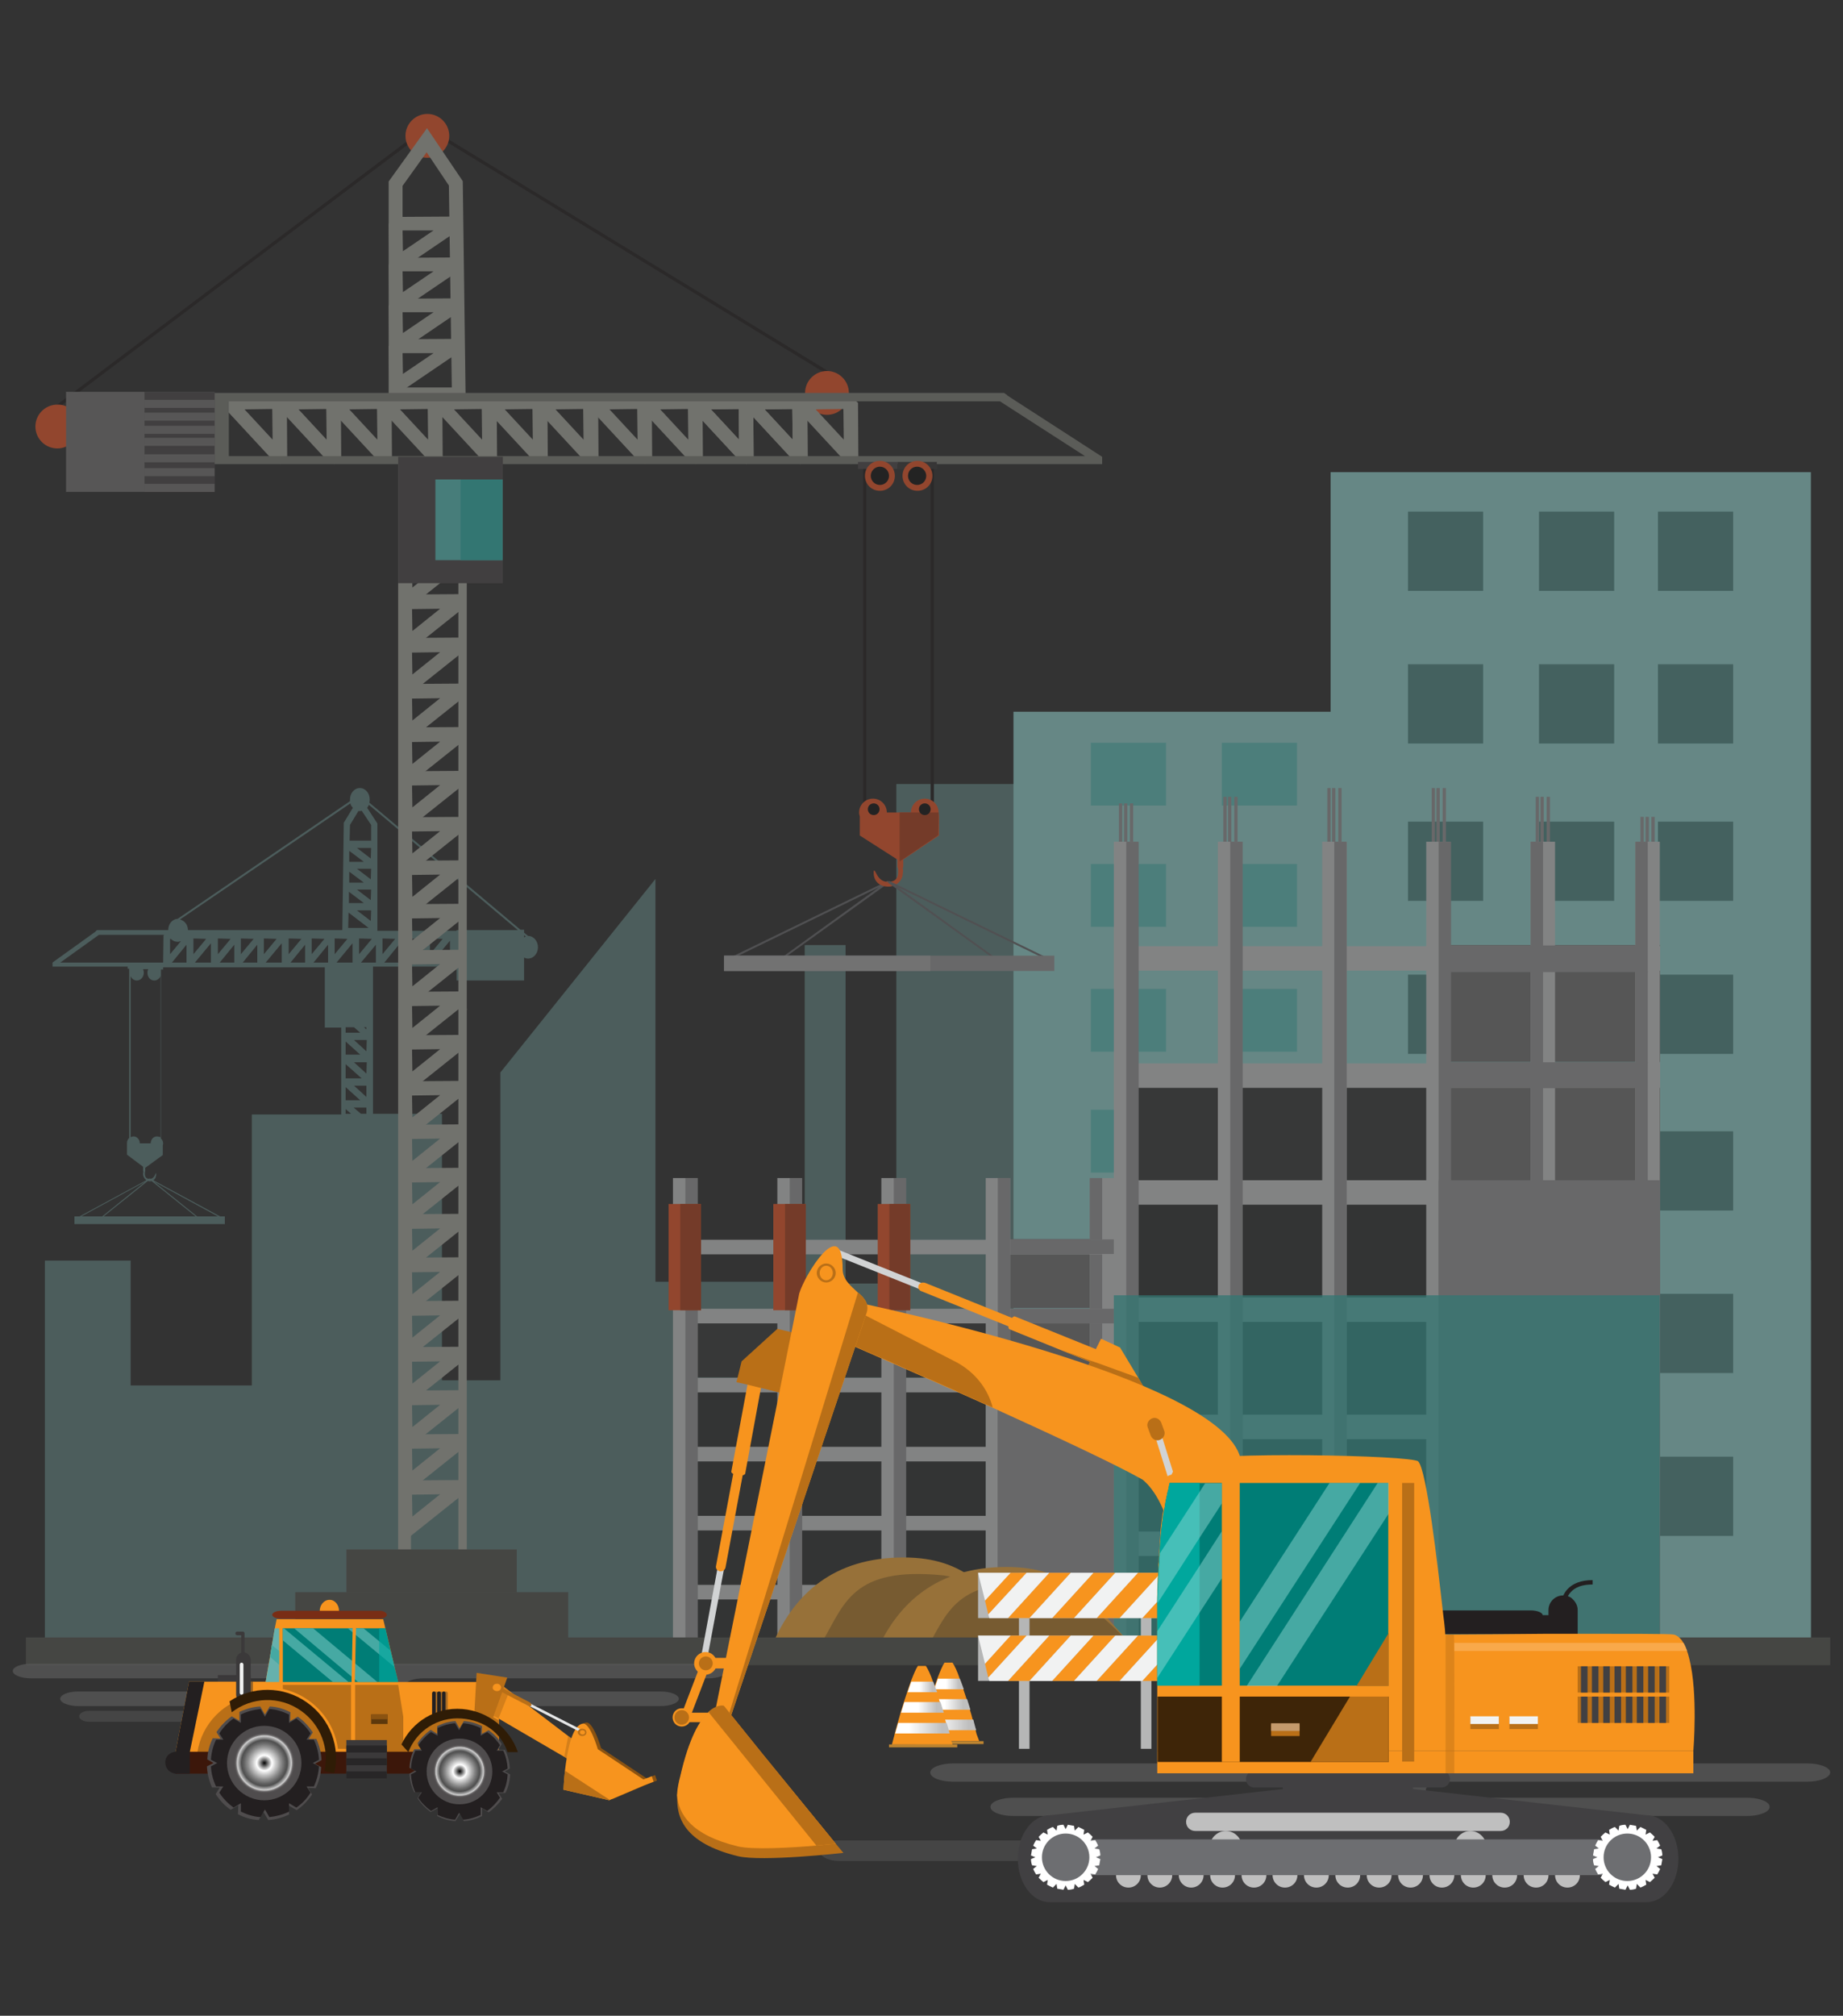 <?xml version="1.0" encoding="utf-8"?>
<!-- Generator: Adobe Illustrator 24.3.0, SVG Export Plug-In . SVG Version: 6.00 Build 0)  -->
<svg version="1.1" id="Layer_1" xmlns="http://www.w3.org/2000/svg" xmlns:xlink="http://www.w3.org/1999/xlink" x="0px" y="0px"
	 viewBox="0 0 505 552" style="enable-background:new 0 0 505 552;" xml:space="preserve">
<rect x="0" y="0" width="505" height="552" fill="#333333" stroke="none"/>
<style type="text/css">
	.st0{opacity:0.5;}
	.st1{opacity:0.5;fill:#99DCD8;}
	.st2{fill:#99DCD8;}
	.st3{fill:#66CAC4;}
	.st4{fill:#55908C;}
	.st5{fill:#797979;}
	.st6{fill:#3C3D3D;}
	.st7{fill:#343535;}
	.st8{fill:#D1D3D4;}
	.st9{fill:#9D9E9F;}
	.st10{fill:#F15A29;}
	.st11{fill:#B5441F;}
	.st12{opacity:0.75;fill:#33B9B1;}
	.st13{fill:#6D6E71;}
	.st14{fill:#B0B1A8;}
	.st15{fill:#231F20;}
	.st16{fill:#84857E;}
	.st17{fill:#7B7979;}
	.st18{fill:#4F4C4D;}
	.st19{fill:#3B393A;}
	.st20{fill:#141313;}
	.st21{fill:#585954;}
	.st22{fill:#5CC7C1;}
	.st23{fill:#33B9B1;}
	.st24{fill:#B1B1B2;}
	.st25{fill:#FBB040;}
	.st26{fill:#BC8430;}
	.st27{opacity:0.71;}
	.st28{fill:#808080;}
	.st29{opacity:0.69;fill:#808080;}
	.st30{fill:#F7941E;}
	.st31{fill:url(#SVGID_1_);}
	.st32{fill:url(#SVGID_2_);}
	.st33{fill:url(#SVGID_3_);}
	.st34{fill:url(#SVGID_4_);}
	.st35{fill:url(#SVGID_5_);}
	.st36{fill:url(#SVGID_6_);}
	.st37{fill:#B5B6B6;}
	.st38{fill:#F1F2F2;}
	.st39{fill:#B96F17;}
	.st40{fill:#5D380C;}
	.st41{fill:#8B5311;}
	.st42{opacity:0.57;fill:#B96F17;}
	.st43{fill:#3C170A;}
	.st44{fill:url(#SVGID_7_);}
	.st45{fill:url(#SVGID_8_);}
	.st46{fill:#792D15;}
	.st47{opacity:0.48;}
	.st48{fill:#2C2B2C;}
	.st49{opacity:0.35;}
	.st50{fill:#282627;}
	.st51{fill:#007D76;}
	.st52{fill:#46A9A3;}
	.st53{fill:#2F1C06;}
	.st54{fill:#66B1AD;}
	.st55{fill:#E6E7E8;}
	.st56{opacity:0.66;fill:#00A79D;}
	.st57{fill:#414042;}
	.st58{fill:#BFBFBF;}
	.st59{fill:#FFFFFF;}
	.st60{fill:#3E2508;}
	.st61{opacity:0.42;fill:#B96F17;}
	.st62{fill:#00A79D;}
	.st63{opacity:0.46;fill:#99DCD8;}
	.st64{fill:#C49A6C;}
	.st65{fill:#F9A94B;}
</style>
<g>
	<g class="st0">
		<g>
			<path class="st1" d="M470.6,345.1v34.2h-36.3v-74.2h-56.7v-44.6h-45.1v29h-35.8v-74.8h-51.1v136.8h-13.9v-92.7h-11.2v92.2h-40.9
				V240.7l-42.5,53v84.3h-16v-73h-18.9v-40.3h21.1h0.2h1.6v0.6v1.1v1v1.1h8.7h9.8v-6.3c0.3,0.2,0.7,0.3,1.1,0.3
				c1.5,0,2.7-1.4,2.7-3.1s-1.2-3.1-2.7-3.1c0,0,0,0,0,0l-1.1-0.9v-0.8h-1l-41.4-34.8c0.1-0.3,0.1-0.6,0.1-0.9
				c0-1.7-1.2-3.1-2.7-3.1c-1.5,0-2.7,1.4-2.7,3.1c0,0.2,0,0.4,0,0.5l-47.2,32.2c-1.5,0.1-2.6,1.4-2.6,3.1H28.7h0h-2h-0.1l-0.4,0.3
				v0.1l-11.7,8.4l-0.1,0.1v0.5v0.6H35v0.6h0.4v46.3c-0.4,0.4-0.6,0.9-0.6,1.4l0,3.2l4.4,3.3v1.1c0,0.1,0,0.2,0.1,0.3
				c-0.1,0.2-0.1,0.4-0.1,0.6c0,0.7,0.4,1.3,0.9,1.7l-18.3,9.9h-1.4v2.1h15.5h25.7v-2.1h-1.3L42,323.2c0.5-0.3,0.8-0.9,0.8-1.7
				c0-0.1,0-0.2,0-0.2c-0.2-0.3-0.3,1.3-1.5,1.5l-0.2-0.1l-0.1,0.1l-0.1-0.1l-0.2,0.1c-0.7-0.1-1-0.6-1-1.3c0-0.2,0-0.3,0-0.5
				c0.1-0.1,0.1-0.2,0.1-0.3v-0.9l4.8-3.5v-2.6c0-0.2,0.1-0.4,0.1-0.5c0-0.6-0.2-1.1-0.6-1.4v-46.3h0.6v-0.6h44.3v16.5h4.5v23.8H69
				v74.2H35.8v-34.2H12.3v106.1h108.8h256.6h118.5V345.1H470.6z M39.8,323.6l-11.8,9.5h-5.7L39.8,323.6z M59.7,333.1H54l-11.8-9.5
				L59.7,333.1z M53.6,333.1H35.8h-7.4l12.1-9.7c0.1,0,0.3,0.1,0.5,0.1c0.2,0,0.4,0,0.5-0.1L53.6,333.1z M96.9,303.3l3.5,0l0,1.7
				h-1.5L96.9,303.3z M98.2,222.1c0.1,0,0.3,0,0.4,0c0.2,0,0.4,0,0.5-0.1l2.6,3.9v4.3l-5.9,0l0.1-4.3L98.2,222.1z M95.5,249.9
				l5.5,4.2h-5.6L95.5,249.9z M101.6,252.2l-3.8-2.9l3.9,0L101.6,252.2z M101.6,240.8l-3.8-2.9l3.9,0L101.6,240.8z M101.6,246.5
				l-3.8-2.9l3.9,0L101.6,246.5z M101.6,235.1l-3.8-2.9l3.9,0L101.6,235.1z M99.7,236l-4,0l0-3L99.7,236z M99.7,241.7l-4,0l0-3
				L99.7,241.7z M99.7,247.3l-4.1,0l0-3.1L99.7,247.3z M100.4,294l-3.4-3.1l3.5,0L100.4,294z M99.1,295.3l-4.4,0v-3.9L99.1,295.3z
				 M100.4,297.3l0,3.1l-3.4-3.1L100.4,297.3z M92.2,263.6l4.4-5.3l0,5.3H92.2z M88.9,257.1l-3.5,4.2l0-4.3L88.9,257.1z M82.6,257.1
				l-3.5,4.2l0-4.3L82.6,257.1z M75.8,257.1l-3.5,4.2l0-4.3L75.8,257.1z M69.5,257.1l-3.5,4.2l0-4.3L69.5,257.1z M63.2,257.1
				l-3.5,4.2l0-4.3L63.2,257.1z M56.5,257.1l-3.5,4.2l0-4.3L56.5,257.1z M95.2,257.1l-3.5,4.2l0-4.3L95.2,257.1z M101.9,257.1
				l-3.5,4.2l0-4.3L101.9,257.1z M114.6,257.1l-3.5,4.2l0-4.3L114.6,257.1z M108.3,257.1l-3.5,4.2l0-4.3L108.3,257.1z M109.3,258.7
				l0,4.9h-4L109.3,258.7z M116,258.3l0,5.3h-4.4L116,258.3z M121.3,257.1l-3.5,4.2l0-4.3L121.3,257.1z M46.6,257.1l0.2,0
				c0.5,0.5,1.1,0.8,1.9,0.8c0.3,0,0.6-0.1,0.9-0.2l-3,3.6L46.6,257.1z M51.1,258.7l0,4.9h-4L51.1,258.7z M57.8,258.3l0,5.3h-4.4
				L57.8,258.3z M64.2,258.7l0,4.9h-4L64.2,258.7z M70.5,258.7l0,4.9h-4L70.5,258.7z M77.2,258.3l0,5.3h-4.4L77.2,258.3z
				 M83.6,258.7l0,4.9h-4L83.6,258.7z M89.9,258.7l0,4.9h-4L89.9,258.7z M100.4,281.3l0,0.6l-0.7-0.6H100.4z M100.4,287.9l-3.4-3.1
				l3.5,0L100.4,287.9z M98.7,288.8l-4,0v-3.6L98.7,288.8z M94.7,297.7l4,3.6l-4,0V297.7z M98.9,263.6l4.1-4.9l0,4.9H98.9z
				 M118.3,263.6l5-6v6H118.3z M144.1,256.5c-0.2,0-0.3,0.1-0.5,0.2v-0.6L144.1,256.5z M141.9,254.7h-8.1h-8.7v0.2h-1.6h-0.2h-19.9
				v-29.4l-2.8-4.3c0.2-0.2,0.3-0.5,0.5-0.8L141.9,254.7z M49.3,251.8L96,220c0.1,0.5,0.4,0.9,0.7,1.2l-2.5,4.1l-0.4,29.4H51.5
				C51.5,253.3,50.6,252.1,49.3,251.8z M27.1,256L27.1,256H45l-0.2,0.2l-0.1,7.4H16.5L27.1,256z M35.8,265.4
				C35.8,265.4,35.8,265.4,35.8,265.4L35.8,265.4L35.8,265.4z M43,311.2c-1,0-1.7,0.9-1.7,1.9h-1.6h-1.4c0-1.1-0.8-1.9-1.7-1.9
				c-0.3,0-0.5,0.1-0.8,0.2v-44.1c0.3,0.7,0.9,1.2,1.7,1.2c1,0,1.9-0.9,1.9-2.1c0-0.4-0.1-0.7-0.2-1h0.8h0.6c-0.1,0.3-0.2,0.6-0.2,1
				c0,1.2,0.8,2.1,1.9,2.1c0.7,0,1.4-0.5,1.7-1.2v44.1C43.6,311.3,43.3,311.2,43,311.2z M43.8,265.4
				C43.8,265.4,43.8,265.4,43.8,265.4L43.8,265.4L43.8,265.4z M97,281.3l1.7,1.5l-4,0v-1.5H97z M94.7,303.7l1.5,1.3h-1.5V303.7z"/>
			<g>
				<g>
					<rect x="277.7" y="194.9" class="st2" width="131.6" height="253.2"/>
					<g>
						<g>
							<rect x="298.9" y="203.4" class="st3" width="20.6" height="17.2"/>
							<rect x="334.8" y="203.4" class="st3" width="20.6" height="17.2"/>
							<rect x="367.4" y="203.4" class="st3" width="20.6" height="17.2"/>
						</g>
						<g>
							<rect x="298.9" y="236.6" class="st3" width="20.6" height="17.2"/>
							<rect x="334.8" y="236.6" class="st3" width="20.6" height="17.2"/>
							<rect x="367.4" y="236.6" class="st3" width="20.6" height="17.2"/>
						</g>
						<g>
							<rect x="298.9" y="270.8" class="st3" width="20.6" height="17.2"/>
							<rect x="334.8" y="270.8" class="st3" width="20.6" height="17.2"/>
							<rect x="367.4" y="270.8" class="st3" width="20.6" height="17.2"/>
						</g>
						<g>
							<rect x="298.9" y="303.9" class="st3" width="20.6" height="17.2"/>
							<rect x="334.8" y="303.9" class="st3" width="20.6" height="17.2"/>
							<rect x="367.4" y="303.9" class="st3" width="20.6" height="17.2"/>
						</g>
						<g>
							<rect x="298.9" y="337.9" class="st3" width="20.6" height="17.2"/>
							<rect x="334.8" y="337.9" class="st3" width="20.6" height="17.2"/>
							<rect x="367.4" y="337.9" class="st3" width="20.6" height="17.2"/>
						</g>
						<g>
							<rect x="298.9" y="373.2" class="st3" width="20.6" height="17.2"/>
							<rect x="334.8" y="373.2" class="st3" width="20.6" height="17.2"/>
							<rect x="367.4" y="373.2" class="st3" width="20.6" height="17.2"/>
						</g>
						<g>
							<rect x="298.9" y="408.5" class="st3" width="20.6" height="17.2"/>
							<rect x="334.8" y="408.5" class="st3" width="20.6" height="17.2"/>
							<rect x="367.4" y="408.5" class="st3" width="20.6" height="17.2"/>
						</g>
					</g>
				</g>
				<g>
					<rect x="364.6" y="129.3" class="st2" width="131.6" height="319.6"/>
					<g>
						<g>
							<rect x="385.8" y="140.1" class="st4" width="20.6" height="21.7"/>
							<rect x="421.7" y="140.1" class="st4" width="20.6" height="21.7"/>
							<rect x="454.3" y="140.1" class="st4" width="20.6" height="21.7"/>
						</g>
						<g>
							<rect x="385.8" y="181.9" class="st4" width="20.6" height="21.7"/>
							<rect x="421.7" y="181.9" class="st4" width="20.6" height="21.7"/>
							<rect x="454.3" y="181.9" class="st4" width="20.6" height="21.7"/>
						</g>
						<g>
							<rect x="385.8" y="225" class="st4" width="20.6" height="21.7"/>
							<rect x="421.7" y="225" class="st4" width="20.6" height="21.7"/>
							<rect x="454.3" y="225" class="st4" width="20.6" height="21.7"/>
						</g>
						<g>
							<rect x="385.8" y="266.9" class="st4" width="20.6" height="21.7"/>
							<rect x="421.7" y="266.9" class="st4" width="20.6" height="21.7"/>
							<rect x="454.3" y="266.9" class="st4" width="20.6" height="21.7"/>
						</g>
						<g>
							<rect x="385.8" y="309.8" class="st4" width="20.6" height="21.7"/>
							<rect x="421.7" y="309.8" class="st4" width="20.6" height="21.7"/>
							<rect x="454.3" y="309.8" class="st4" width="20.6" height="21.7"/>
						</g>
						<g>
							<rect x="385.8" y="354.3" class="st4" width="20.6" height="21.7"/>
							<rect x="421.7" y="354.3" class="st4" width="20.6" height="21.7"/>
							<rect x="454.3" y="354.3" class="st4" width="20.6" height="21.7"/>
						</g>
						<g>
							<rect x="385.8" y="398.9" class="st4" width="20.6" height="21.7"/>
							<rect x="421.7" y="398.9" class="st4" width="20.6" height="21.7"/>
							<rect x="454.3" y="398.9" class="st4" width="20.6" height="21.7"/>
						</g>
					</g>
				</g>
			</g>
			<g>
				<g>
					<rect x="273.4" y="339.3" class="st5" width="60.7" height="18.9"/>
					<rect x="273.4" y="359.5" class="st5" width="60.7" height="18.9"/>
					<rect x="187.8" y="358.9" class="st6" width="85.6" height="18.3"/>
					<rect x="187.8" y="380.1" class="st7" width="82.3" height="74.7"/>
					<g>
						<g>
							<g>
								<rect x="298.6" y="322.6" class="st8" width="6.7" height="132.2"/>
							</g>
							<g>
								<rect x="298.6" y="322.6" class="st9" width="3.4" height="132.2"/>
							</g>
						</g>
						<g>
							<g>
								<rect x="327.3" y="322.6" class="st8" width="6.7" height="132.2"/>
							</g>
							<g>
								<rect x="327.3" y="322.6" class="st9" width="3.4" height="132.2"/>
							</g>
						</g>
						<g>
							<rect x="187.8" y="434" class="st8" width="146.3" height="4"/>
						</g>
						<g>
							<rect x="187.8" y="415.1" class="st8" width="146.3" height="4"/>
						</g>
						<g>
							<rect x="187.8" y="339.5" class="st8" width="146.3" height="4"/>
						</g>
						<g>
							<rect x="187.8" y="396.2" class="st8" width="146.3" height="4"/>
						</g>
						<g>
							<rect x="187.8" y="377.3" class="st8" width="146.3" height="4"/>
						</g>
						<g>
							<rect x="187.8" y="358.4" class="st8" width="146.3" height="4"/>
						</g>
						<g>
							<rect x="275.6" y="377.3" class="st9" width="58.5" height="4"/>
						</g>
						<g>
							<rect x="275.6" y="358.4" class="st9" width="55.1" height="4"/>
							<rect x="275.6" y="339.4" class="st9" width="55.1" height="4"/>
						</g>
						<g>
							<rect x="275.6" y="396.2" class="st9" width="58.5" height="4"/>
						</g>
						<g>
							<rect x="275.6" y="415.1" class="st9" width="58.5" height="4"/>
						</g>
						<g>
							<rect x="275.6" y="434" class="st9" width="58.5" height="4"/>
						</g>
						<g>
							<rect x="270.1" y="322.6" class="st8" width="6.7" height="132.2"/>
						</g>
						<g>
							<rect x="273.4" y="322.6" class="st9" width="3.4" height="132.2"/>
						</g>
						<g>
							<rect x="241.5" y="322.6" class="st8" width="6.7" height="132.2"/>
						</g>
						<g>
							<rect x="244.9" y="322.6" class="st9" width="3.4" height="132.2"/>
						</g>
						<g>
							<rect x="213" y="322.6" class="st8" width="6.7" height="132.2"/>
						</g>
						<g>
							<rect x="216.4" y="322.6" class="st9" width="3.4" height="132.2"/>
						</g>
						<g>
							<rect x="184.4" y="322.6" class="st8" width="6.7" height="132.2"/>
						</g>
						<g>
							<rect x="187.8" y="322.6" class="st9" width="3.4" height="132.2"/>
						</g>
					</g>
					<rect x="273.4" y="377.3" class="st9" width="60.7" height="77.5"/>
				</g>
				<g>
					<rect x="183.2" y="329.7" class="st10" width="8.9" height="29.1"/>
					<rect x="186.4" y="329.7" class="st11" width="5.7" height="29.1"/>
				</g>
				<g>
					<rect x="211.9" y="329.7" class="st10" width="8.9" height="29.1"/>
					<rect x="215.1" y="329.7" class="st11" width="5.7" height="29.1"/>
				</g>
				<g>
					<rect x="240.5" y="329.7" class="st10" width="8.9" height="29.1"/>
					<rect x="243.7" y="329.7" class="st11" width="5.7" height="29.1"/>
				</g>
			</g>
			<g>
				<g>
					<g>
						<rect x="306.6" y="220" class="st9" width="0.9" height="19.5"/>
						<rect x="308" y="220" class="st9" width="0.9" height="19.5"/>
						<rect x="309.6" y="220" class="st9" width="0.9" height="19.5"/>
					</g>
					<g>
						<rect x="335.2" y="218.2" class="st9" width="0.9" height="21.3"/>
						<rect x="336.5" y="218.2" class="st9" width="0.9" height="21.3"/>
						<rect x="338.2" y="218.2" class="st9" width="0.9" height="21.3"/>
					</g>
					<g>
						<rect x="363.7" y="215.8" class="st9" width="0.9" height="24"/>
						<rect x="365" y="215.8" class="st9" width="0.9" height="24"/>
						<rect x="366.7" y="215.8" class="st9" width="0.9" height="24"/>
					</g>
					<g>
						<rect x="392.3" y="215.8" class="st9" width="0.9" height="24"/>
						<rect x="393.6" y="215.8" class="st9" width="0.9" height="24"/>
						<rect x="395.3" y="215.8" class="st9" width="0.9" height="24"/>
					</g>
					<g>
						<rect x="420.8" y="218.2" class="st9" width="0.9" height="21.6"/>
						<rect x="422.1" y="218.2" class="st9" width="0.9" height="21.6"/>
						<rect x="423.8" y="218.2" class="st9" width="0.9" height="21.6"/>
					</g>
					<g>
						<rect x="449.5" y="223.7" class="st9" width="0.9" height="16.1"/>
						<rect x="450.9" y="223.7" class="st9" width="0.9" height="16.1"/>
						<rect x="452.5" y="223.7" class="st9" width="0.9" height="16.1"/>
					</g>
				</g>
				<g>
					<rect x="394.2" y="258.8" class="st5" width="60.7" height="32"/>
					<rect x="394.2" y="293" class="st5" width="60.7" height="32"/>
					<rect x="308.6" y="292.1" class="st6" width="85.6" height="31.1"/>
					<rect x="308.6" y="328.1" class="st7" width="82.3" height="126.7"/>
					<g>
						<g>
							<g>
								<rect x="419.4" y="230.5" class="st8" width="6.7" height="224.3"/>
							</g>
							<g>
								<rect x="419.4" y="230.5" class="st9" width="3.4" height="224.3"/>
							</g>
						</g>
						<g>
							<g>
								<rect x="448.1" y="230.5" class="st8" width="6.7" height="224.3"/>
							</g>
							<g>
								<rect x="448.1" y="230.5" class="st9" width="3.4" height="224.3"/>
							</g>
						</g>
						<g>
							<rect x="308.6" y="419.4" class="st8" width="146.3" height="6.7"/>
						</g>
						<g>
							<rect x="308.6" y="387.4" class="st8" width="146.3" height="6.7"/>
						</g>
						<g>
							<rect x="308.6" y="259.1" class="st8" width="146.3" height="6.7"/>
						</g>
						<g>
							<rect x="308.6" y="355.3" class="st8" width="146.3" height="6.7"/>
						</g>
						<g>
							<rect x="308.6" y="323.2" class="st8" width="146.3" height="6.7"/>
						</g>
						<g>
							<rect x="308.6" y="291.2" class="st8" width="146.3" height="6.7"/>
						</g>
						<g>
							<rect x="396.4" y="323.2" class="st9" width="58.5" height="6.7"/>
						</g>
						<g>
							<rect x="396.4" y="290.9" class="st9" width="55.1" height="7.1"/>
							<rect x="396.4" y="258.9" class="st9" width="55.1" height="7.3"/>
						</g>
						<g>
							<rect x="396.4" y="355.3" class="st9" width="58.5" height="6.7"/>
						</g>
						<g>
							<rect x="396.4" y="387.4" class="st9" width="58.5" height="6.7"/>
						</g>
						<g>
							<rect x="396.4" y="419.4" class="st9" width="58.5" height="6.7"/>
						</g>
						<g>
							<rect x="390.8" y="230.5" class="st8" width="6.7" height="224.3"/>
						</g>
						<g>
							<rect x="394.2" y="230.5" class="st9" width="3.4" height="224.3"/>
						</g>
						<g>
							<rect x="362.3" y="230.5" class="st8" width="6.7" height="224.3"/>
						</g>
						<g>
							<rect x="365.6" y="230.5" class="st9" width="3.4" height="224.3"/>
						</g>
						<g>
							<rect x="333.7" y="230.5" class="st8" width="6.7" height="224.3"/>
						</g>
						<g>
							<rect x="337.1" y="230.5" class="st9" width="3.4" height="224.3"/>
						</g>
						<g>
							<rect x="305.2" y="230.5" class="st8" width="6.7" height="224.3"/>
						</g>
						<g>
							<rect x="308.6" y="230.5" class="st9" width="3.4" height="224.3"/>
						</g>
					</g>
					<rect x="394.2" y="323.2" class="st9" width="60.7" height="131.6"/>
					<polygon class="st12" points="394.2,354.7 305.2,354.7 305.2,454.7 454.8,454.7 454.8,355.6 454.8,354.7 					"/>
				</g>
			</g>
			<g>
				<g>
					<polygon class="st13" points="199.7,263 199.5,262.5 243.3,241.2 243.6,241.7 214.1,262.9 213.8,262.5 240.8,243 					"/>
				</g>
				<g>
					<g>
						<g>
							<g>
								<g>
									<path class="st14" d="M112.3,287l-2.7-1.6l-0.1-11.8l1.7-2l14.9-0.1l1,3.7L112.3,287z M112.9,275.5l0.1,6l7.6-6.1
										L112.9,275.5z"/>
								</g>
							</g>
							<g>
								<g>
									<path class="st14" d="M112.3,298.9l-2.7-1.6l-0.1-11.8l1.7-2l14.9-0.1l1,3.7L112.3,298.9z M112.9,287.4l0.1,6l7.6-6.1
										L112.9,287.4z"/>
								</g>
							</g>
							<g>
								<g>
									<path class="st14" d="M112.3,311.5l-2.7-1.6l-0.1-11.8l1.7-2l14.9-0.1l1,3.7L112.3,311.5z M112.9,300l0.1,6l7.6-6.1
										L112.9,300z"/>
								</g>
							</g>
						</g>
						<g>
							<g>
								<g>
									<path class="st14" d="M112.3,323.4l-2.7-1.6l-0.1-11.8l1.7-2l14.9-0.1l1,3.7L112.3,323.4z M112.9,311.9l0.1,6l7.6-6.1
										L112.9,311.9z"/>
								</g>
							</g>
							<g>
								<g>
									<path class="st14" d="M112.3,335.3l-2.7-1.6l-0.1-11.8l1.7-2l14.9-0.1l1,3.7L112.3,335.3z M112.9,323.8l0.1,6l7.6-6.1
										L112.9,323.8z"/>
								</g>
							</g>
							<g>
								<g>
									<path class="st14" d="M112.3,347.9l-2.7-1.6l-0.1-11.8l1.7-2l14.9-0.1l1,3.7L112.3,347.9z M112.9,336.5l0.1,6l7.6-6.1
										L112.9,336.5z"/>
								</g>
							</g>
						</g>
						<g>
							<g>
								<g>
									<path class="st14" d="M112.3,359.8l-2.7-1.6l-0.1-11.8l1.7-2l14.9-0.1l1,3.7L112.3,359.8z M112.9,348.4l0.1,6l7.6-6.1
										L112.9,348.4z"/>
								</g>
							</g>
							<g>
								<g>
									<path class="st14" d="M112.3,371.7l-2.7-1.6l-0.1-11.8l1.7-2l14.9-0.1l1,3.7L112.3,371.7z M112.9,360.3l0.1,6l7.6-6.1
										L112.9,360.3z"/>
								</g>
							</g>
							<g>
								<g>
									<path class="st14" d="M112.3,384.3l-2.7-1.6l-0.1-11.8l1.7-2l14.9-0.1l1,3.7L112.3,384.3z M112.9,372.9l0.1,6l7.6-6.1
										L112.9,372.9z"/>
								</g>
							</g>
						</g>
						<g>
							<g>
								<g>
									<path class="st14" d="M112.3,396.2l-2.7-1.6l-0.1-11.8l1.7-2l14.9-0.1l1,3.7L112.3,396.2z M112.9,384.8l0.1,6l7.6-6.1
										L112.9,384.8z"/>
								</g>
							</g>
							<g>
								<g>
									<path class="st14" d="M112.3,408.2l-2.7-1.6l-0.1-11.8l1.7-2l14.9-0.1l1,3.7L112.3,408.2z M112.9,396.7l0.1,6l7.6-6.1
										L112.9,396.7z"/>
								</g>
							</g>
							<g>
								<g>
									<path class="st14" d="M112.3,420.8l-2.7-1.6l-0.1-11.8l1.7-2l14.9-0.1l1,3.7L112.3,420.8z M112.9,409.3l0.1,6l7.6-6.1
										L112.9,409.3z"/>
								</g>
							</g>
						</g>
					</g>
					<g>
						
							<rect x="-1.9" y="74.4" transform="matrix(0.799 -0.601 0.601 0.799 -32.099 53.611)" class="st15" width="132.1" height="0.9"/>
					</g>
					<g>
						
							<rect x="173.1" y="3.3" transform="matrix(0.521 -0.854 0.854 0.521 23.703 181.529)" class="st15" width="0.9" height="132.6"/>
					</g>
					<g>
						<path class="st10" d="M123.1,37.2c0,3.3-2.7,6-6,6c-3.3,0-6-2.7-6-6c0-3.3,2.7-6,6-6C120.4,31.2,123.1,33.9,123.1,37.2z"/>
					</g>
					<g>
						<path class="st10" d="M21.7,116.8c0,3.3-2.7,6-6,6c-3.3,0-6-2.7-6-6c0-3.3,2.7-6,6-6C19,110.7,21.7,113.4,21.7,116.8z"/>
					</g>
					<g>
						<path class="st10" d="M232.6,107.6c0,3.3-2.7,6-6,6s-6-2.7-6-6c0-3.3,2.7-6,6-6S232.6,104.3,232.6,107.6z"/>
					</g>
					<g>
						<g>
							<g>
								<g>
									<g>
										<path class="st14" d="M112.3,141.8l-2.7-1.6l-0.1-11.8l1.7-2l14.9-0.1l1,3.7L112.3,141.8z M112.9,130.3l0.1,6l7.6-6.1
											L112.9,130.3z"/>
									</g>
								</g>
								<g>
									<g>
										<path class="st14" d="M112.3,153.7l-2.7-1.6l-0.1-11.8l1.7-2l14.9-0.1l1,3.7L112.3,153.7z M112.9,142.3l0.1,6l7.6-6.1
											L112.9,142.3z"/>
									</g>
								</g>
								<g>
									<g>
										<path class="st14" d="M112.3,166.3l-2.7-1.6l-0.1-11.8l1.7-2l14.9-0.1l1,3.7L112.3,166.3z M112.9,154.9l0.1,6l7.6-6.1
											L112.9,154.9z"/>
									</g>
								</g>
							</g>
							<g>
								<g>
									<g>
										<path class="st14" d="M112.3,178.2l-2.7-1.6l-0.1-11.8l1.7-2l14.9-0.1l1,3.7L112.3,178.2z M112.9,166.8l0.1,6l7.6-6.1
											L112.9,166.8z"/>
									</g>
								</g>
								<g>
									<g>
										<path class="st14" d="M112.3,190.1l-2.7-1.6l-0.1-11.8l1.7-2l14.9-0.1l1,3.7L112.3,190.1z M112.9,178.7l0.1,6l7.6-6.1
											L112.9,178.7z"/>
									</g>
								</g>
								<g>
									<g>
										<path class="st14" d="M112.3,202.7l-2.7-1.6l-0.1-11.8l1.7-2l14.9-0.1l1,3.7L112.3,202.7z M112.9,191.3l0.1,6l7.6-6.1
											L112.9,191.3z"/>
									</g>
								</g>
							</g>
							<g>
								<g>
									<g>
										<path class="st14" d="M112.3,214.6l-2.7-1.6l-0.1-11.8l1.7-2l14.9-0.1l1,3.7L112.3,214.6z M112.9,203.2l0.1,6l7.6-6.1
											L112.9,203.2z"/>
									</g>
								</g>
								<g>
									<g>
										<path class="st14" d="M112.3,226.6l-2.7-1.6l-0.1-11.8l1.7-2l14.9-0.1l1,3.7L112.3,226.6z M112.9,215.1l0.1,6l7.6-6.1
											L112.9,215.1z"/>
									</g>
								</g>
								<g>
									<g>
										<path class="st14" d="M112.3,239.2l-2.7-1.6l-0.1-11.8l1.7-2l14.9-0.1l1,3.7L112.3,239.2z M112.9,227.7l0.1,6l7.6-6.1
											L112.9,227.7z"/>
									</g>
								</g>
							</g>
							<g>
								<g>
									<g>
										<path class="st14" d="M112.3,251.1l-2.7-1.6l-0.1-11.8l1.7-2l14.9-0.1l1,3.7L112.3,251.1z M112.9,239.6l0.1,6l7.6-6.1
											L112.9,239.6z"/>
									</g>
								</g>
								<g>
									<g>
										<path class="st14" d="M112.3,263l-2.7-1.6l-0.1-11.8l1.7-2l14.9-0.1l1,3.7L112.3,263z M112.9,251.5l0.1,6l7.6-6.1
											L112.9,251.5z"/>
									</g>
								</g>
								<g>
									<g>
										<path class="st14" d="M112.3,275.6l-2.7-1.6l-0.1-11.8l1.7-2l14.9-0.1l1,3.7L112.3,275.6z M112.9,264.1l0.1,6l7.6-6.1
											L112.9,264.1z"/>
									</g>
								</g>
							</g>
						</g>
						<g>
							<g>
								<rect x="109.1" y="127.1" class="st14" width="3.5" height="149.5"/>
							</g>
						</g>
						<g>
							<g>
								<rect x="125.6" y="127.1" class="st14" width="2.3" height="149.5"/>
							</g>
						</g>
					</g>
					<g>
						<g>
							<rect x="109.1" y="276.2" class="st14" width="3.5" height="151.3"/>
						</g>
					</g>
					<g>
						<g>
							<rect x="125.6" y="276.2" class="st14" width="2.3" height="150.8"/>
						</g>
					</g>
					<g>
						<g>
							<g>
								<path class="st14" d="M233.3,127.1l0-1.1l-1.6,0.5l-13.9-15l1.5-2.8l13.8-0.1l2,1.7l0.1,15.1l-2,0.6V127.1z M223.5,112.1
									l7.7,8.3l-0.1-8.4L223.5,112.1z"/>
							</g>
						</g>
						<g>
							<g>
								<path class="st14" d="M219.4,127.1l0-1.1l-1.6,0.5l-13.9-15l1.5-2.8l13.8-0.1l2,1.7l0.1,15.1l-2,0.6V127.1z M209.5,112.1
									l7.7,8.3l-0.1-8.4L209.5,112.1z"/>
							</g>
						</g>
						<g>
							<g>
								<path class="st14" d="M204.6,127.1l0-1.1l-1.6,0.5l-13.9-15l1.5-2.8l13.8-0.1l2,1.7l0.1,15.1l-2,0.6V127.1z M194.8,112.1
									l7.7,8.3l-0.1-8.4L194.8,112.1z"/>
							</g>
						</g>
						<g>
							<g>
								<g>
									<path class="st14" d="M190.7,127.1l0-1.1l-1.6,0.5l-13.9-15l1.5-2.8l13.8-0.1l2,1.7l0.1,15.1l-2,0.6V127.1z M180.9,112.1
										l7.7,8.3l-0.1-8.4L180.9,112.1z"/>
								</g>
							</g>
							<g>
								<g>
									<path class="st14" d="M176.8,127.1l0-1.1l-1.6,0.5l-13.9-15l1.5-2.8l13.8-0.1l2,1.7l0.1,15.1l-2,0.6V127.1z M167,112.1
										l7.7,8.3l-0.1-8.4L167,112.1z"/>
								</g>
							</g>
							<g>
								<g>
									<path class="st14" d="M162,127.1l0-1.1l-1.6,0.5l-13.9-15l1.6-2.8l13.8-0.1l2,1.7l0.1,15.1l-2,0.6V127.1z M152.2,112.1
										l7.7,8.3l-0.1-8.4L152.2,112.1z"/>
								</g>
							</g>
						</g>
						<g>
							<g>
								<g>
									<path class="st14" d="M148.1,127.1l0-1.1l-1.6,0.5l-13.9-15l1.6-2.8l13.8-0.1l2,1.7l0.1,15.1l-2,0.6V127.1z M138.3,112.1
										l7.7,8.3l-0.1-8.4L138.3,112.1z"/>
								</g>
							</g>
							<g>
								<g>
									<path class="st14" d="M134.2,127.1l0-1.1l-1.6,0.5l-13.9-15l1.6-2.8l13.8-0.1l2,1.7l0.1,15.1l-2,0.6V127.1z M124.4,112.1
										l7.7,8.3l-0.1-8.4L124.4,112.1z"/>
								</g>
							</g>
							<g>
								<g>
									<path class="st14" d="M119.4,127.1l0-1.1l-1.6,0.5l-13.9-15l1.5-2.8l13.8-0.1l2,1.7l0.1,15.1l-2,0.6V127.1z M109.6,112.1
										l7.7,8.3l-0.1-8.4L109.6,112.1z"/>
								</g>
							</g>
						</g>
						<g>
							<g>
								<g>
									<path class="st14" d="M105.5,127.1l0-1.1l-1.6,0.5l-13.9-15l1.5-2.8l13.8-0.1l2,1.7l0.1,15.1l-2,0.6V127.1z M95.7,112.1
										l7.7,8.3l-0.1-8.4L95.7,112.1z"/>
								</g>
							</g>
							<g>
								<g>
									<path class="st14" d="M91.6,127.1l0-1.1l-1.6,0.5l-13.9-15l1.5-2.8l13.8-0.1l2,1.7l0.1,15.1l-2,0.6V127.1z M81.8,112.1
										l7.7,8.3l-0.1-8.4L81.8,112.1z"/>
								</g>
							</g>
							<g>
								<g>
									<path class="st14" d="M76.8,127.1l0-1.1l-1.6,0.5l-13.9-15l1.5-2.8l13.8-0.1l2,1.7l0.1,15.1l-2,0.6V127.1z M67,112.1
										l7.7,8.3l-0.1-8.4L67,112.1z"/>
								</g>
							</g>
						</g>
						<g>
							<g>
								<path class="st14" d="M219.4,127.1l0-1.1l-1.6,0.5l-13.9-15l1.5-2.8l13.8-0.1l2,1.7l0.1,15.1l-2,0.6V127.1z M209.5,112.1
									l7.7,8.3l-0.1-8.4L209.5,112.1z"/>
							</g>
						</g>
						<g>
							<g>
								<path class="st14" d="M204.6,127.1l0-1.1l-1.6,0.5l-13.9-15l1.5-2.8l13.8-0.1l2,1.7l0.1,15.1l-2,0.6V127.1z M194.8,112.1
									l7.7,8.3l-0.1-8.4L194.8,112.1z"/>
							</g>
						</g>
					</g>
					<g>
						<g>
							<g>
								<path class="st14" d="M109.6,107.4l-2.9-1.5l-0.2-11.1l1.9-1.9l16.6-0.1l1.1,3.4L109.6,107.4z M110.3,96.7l0.1,5.7l8.4-5.7
									L110.3,96.7z"/>
							</g>
						</g>
						<g>
							<g>
								<path class="st14" d="M109.6,96.3l-2.9-1.5l-0.2-11.1l1.9-1.9l16.6-0.1l1.1,3.4L109.6,96.3z M110.3,85.5l0.1,5.7l8.4-5.7
									L110.3,85.5z"/>
							</g>
						</g>
						<g>
							<g>
								<path class="st14" d="M109.6,85.1l-2.9-1.5l-0.2-11.1l1.9-1.9l16.6-0.1l1.1,3.4L109.6,85.1z M110.3,74.3l0.1,5.7l8.4-5.7
									L110.3,74.3z"/>
							</g>
						</g>
						<g>
							<g>
								<path class="st14" d="M109.6,73.9l-2.9-1.5l-0.2-11.1l1.9-1.9l16.6-0.1l1.1,3.4L109.6,73.9z M110.3,63.1l0.1,5.7l8.4-5.7
									L110.3,63.1z"/>
							</g>
						</g>
						<g>
							<g>
								<path class="st14" d="M127.6,109.9h-21.1V49.7L117,35.1l9.8,14.5L127.6,109.9z M110.2,106.1h13.6L123,50.8l-6.1-9.1
									l-6.6,9.2V106.1z"/>
							</g>
						</g>
					</g>
					<g>
						<path class="st16" d="M301.7,124.9L276,108.3v-0.1l-0.9-0.6h-0.2h-4.3h0H62.7h-0.5h-3.4v19.5h3.4h0.5H302V126v-0.9
							L301.7,124.9z M62.7,124.9v-15H274h0l23.3,15H62.7z"/>
					</g>
					<g>
						<g>
							<g>
								<rect x="18.1" y="107.3" class="st17" width="40.7" height="27.4"/>
							</g>
						</g>
						<g>
							<rect x="39.6" y="107.3" class="st18" width="19.2" height="27.4"/>
						</g>
						<g>
							<rect x="39.6" y="109.5" class="st17" width="19.2" height="2.2"/>
						</g>
						<g>
							<rect x="39.6" y="113" class="st17" width="19.2" height="2.2"/>
						</g>
						<g>
							<rect x="39.6" y="116.6" class="st17" width="19.2" height="2.2"/>
						</g>
						<g>
							<rect x="39.6" y="119.9" class="st17" width="19.2" height="2.2"/>
						</g>
						<g>
							<rect x="39.6" y="124.4" class="st17" width="19.2" height="2.2"/>
						</g>
						<g>
							<rect x="39.6" y="132.5" class="st17" width="19.2" height="2.2"/>
						</g>
						<g>
							<rect x="39.6" y="128.2" class="st17" width="19.2" height="2.2"/>
						</g>
					</g>
					<g>
						<g>
							<rect x="255" y="128.1" class="st15" width="0.9" height="95.7"/>
						</g>
						<g>
							<rect x="236.5" y="127" class="st15" width="0.9" height="95.7"/>
						</g>
						<g>
							<g>
								<g>
									<rect x="235.1" y="126.5" class="st18" width="10.8" height="1.9"/>
								</g>
								<g>
									<rect x="245.9" y="126.5" class="st19" width="10.8" height="1.9"/>
								</g>
							</g>
							<g>
								<g>
									<path class="st10" d="M245.2,130.3c0,2.3-1.8,4.1-4.1,4.1c-2.3,0-4.1-1.8-4.1-4.1c0-2.3,1.8-4.1,4.1-4.1
										C243.4,126.2,245.2,128.1,245.2,130.3z"/>
								</g>
								<g>
									<circle class="st20" cx="241.1" cy="130.3" r="2.5"/>
								</g>
							</g>
							<g>
								<g>
									<path class="st10" d="M255.5,130.3c0,2.3-1.8,4.1-4.1,4.1s-4.1-1.8-4.1-4.1c0-2.3,1.8-4.1,4.1-4.1S255.5,128.1,255.5,130.3
										z"/>
								</g>
								<g>
									<path class="st20" d="M253.8,130.3c0,1.4-1.1,2.5-2.5,2.5s-2.5-1.1-2.5-2.5c0-1.4,1.1-2.5,2.5-2.5S253.8,129,253.8,130.3z"
										/>
								</g>
							</g>
						</g>
						<g>
							<g>
								<path class="st10" d="M247.3,237.8c0.1-0.1,0.2-0.3,0.2-0.5v-5.4c0-0.4-0.3-0.8-0.8-0.8c-0.4,0-0.8,0.4-0.8,0.8v5.4
									c0,0.2,0.1,0.4,0.2,0.6c0,0.3,0,0.6,0,1c0,1.5-0.7,2.6-2.8,2.6c-3.1,0-3.3-3.7-3.9-3c0,0.1,0,0.3,0,0.5c0,2.5,1.8,3.8,4,3.8
									c2.2,0,4-1.7,4-3.8C247.5,238.5,247.5,238.1,247.3,237.8z"/>
							</g>
							<g>
								<g>
									<path class="st10" d="M257.2,222.5c0-2.1-1.7-3.8-3.8-3.8c-2.1,0-3.8,1.7-3.8,3.8h-6.6c0-2.1-1.7-3.8-3.8-3.8
										c-2.1,0-3.8,1.7-3.8,3.8c0,0.4,0.1,0.7,0.2,1.1v5.2l11.1,7.1l10.6-7.1v-5.5C257.2,223,257.2,222.7,257.2,222.5z"/>
								</g>
								<g>
									<polygon class="st11" points="246.5,235.9 246.5,222.5 257.2,222.5 257.1,228.7 									"/>
								</g>
								<g>
									<path class="st20" d="M241,221.6c0,0.9-0.7,1.6-1.6,1.6c-0.9,0-1.6-0.7-1.6-1.6s0.7-1.6,1.6-1.6
										C240.3,220,241,220.7,241,221.6z"/>
								</g>
								<g>
									<path class="st20" d="M255,221.6c0,0.9-0.7,1.6-1.6,1.6c-0.9,0-1.6-0.7-1.6-1.6s0.7-1.6,1.6-1.6
										C254.3,220,255,220.7,255,221.6z"/>
								</g>
							</g>
						</g>
					</g>
					<g>
						<g>
							<rect x="80.9" y="436" class="st21" width="74.8" height="18.8"/>
						</g>
						<g>
							<rect x="94.9" y="424.3" class="st21" width="46.7" height="11.8"/>
						</g>
					</g>
					<g>
						<g>
							<g>
								<rect x="109.1" y="125.1" class="st18" width="28.7" height="34.6"/>
							</g>
						</g>
						<g>
							<g>
								<rect x="119.3" y="131.3" class="st22" width="18.4" height="22.1"/>
							</g>
						</g>
						<g>
							<g>
								<rect x="126.2" y="131.3" class="st23" width="11.5" height="22.1"/>
							</g>
						</g>
					</g>
				</g>
				<g>
					<polygon class="st13" points="287.2,263 246.1,243 273.1,262.5 272.8,262.9 243.3,241.7 243.6,241.2 287.4,262.5 					"/>
				</g>
				<g>
					<rect x="198.4" y="261.7" class="st9" width="90.5" height="4.2"/>
					<rect x="198.4" y="261.7" class="st24" width="56.5" height="4.2"/>
				</g>
			</g>
			<g>
				<g>
					<path class="st25" d="M282.7,449.4h-70.3c0-0.2-0.1-0.5,0-0.7c5.6-12,15.8-22.2,35.2-22.2c8.7,0,14.5,2.3,19.3,5.9
						c5.9,4.4,10.1,10.6,15.9,16.4C282.9,448.8,282.7,449.1,282.7,449.4z"/>
					<path class="st26" d="M282.7,449.4h-57.3c6-10.1,8.1-20.5,33-18c8.4,0.9,18.5,11.5,24.3,17.3
						C282.9,448.8,282.7,449.1,282.7,449.4z"/>
				</g>
				<g>
					<path class="st25" d="M310.9,452h-70.3c0-0.2-0.1-0.5,0-0.7c5.6-12,15.8-22.2,35.2-22.2c8.7,0,14.5,2.3,19.3,5.9
						c5.9,4.4,10.1,10.6,15.9,16.4C311.1,451.5,310.9,451.8,310.9,452z"/>
					<path class="st26" d="M310.9,452h-57.3c6-10.1,8.1-20.5,33-18c8.4,0.9,18.5,11.5,24.3,17.3C311.1,451.5,310.9,451.8,310.9,452z
						"/>
				</g>
			</g>
			<rect x="7.1" y="448.4" class="st21" width="494.4" height="7.6"/>
		</g>
		<g class="st27">
			<path class="st28" d="M495.2,487.9h-19.3H410h-13.1c-3.5,0-6.2,1-6.2,2.2c0,1.2,2.8,2.2,6.2,2.2h79h2.8c3.5,0,6.2,1.1,6.2,2.5
				c0,1.4-2.8,2.5-6.2,2.5h-2.8h-82.4h-15.3h-15.3h-82.4h-2.8c-3.5,0-6.3-1.1-6.3-2.5c0-1.4,2.8-2.5,6.3-2.5h2.8h79
				c3.5,0,6.3-1,6.3-2.2c0-1.2-2.8-2.2-6.3-2.2h-13.1h-65.9h-19.3c-3.5,0-6.3-1.1-6.3-2.5c0-1.4,2.8-2.5,6.3-2.5h19.3h65.9h31.8H410
				h65.9h19.3c3.5,0,6.3,1.1,6.3,2.5C501.4,486.8,498.6,487.9,495.2,487.9z"/>
			<path class="st29" d="M310.5,506.8c0,1.6-2.3,2.8-5.2,2.8h-75.5c-2.9,0-5.2-1.3-5.2-2.8l0,0c0-1.6,2.3-2.8,5.2-2.8h75.5
				C308.2,504,310.5,505.3,310.5,506.8L310.5,506.8z"/>
		</g>
		<g class="st27">
			<path class="st28" d="M194.1,459.6h-15.3h-52.3h-10.4c-2.7,0-5,0.8-5,1.8c0,1,2.2,1.8,5,1.8h62.6h2.3c2.7,0,5,0.9,5,2
				c0,1.1-2.2,2-5,2h-2.3h-65.3h-12.2H89.2H23.8h-2.3c-2.7,0-5-0.9-5-2c0-1.1,2.2-2,5-2h2.3h62.6c2.7,0,5-0.8,5-1.8
				c0-1-2.2-1.8-5-1.8H76.1H23.8H8.5c-2.7,0-5-0.9-5-2c0-1.1,2.2-2,5-2h15.3h52.3h25.2h25.2h52.3h15.3c2.7,0,5,0.9,5,2
				C199.1,458.7,196.9,459.6,194.1,459.6z"/>
			<path class="st29" d="M66.3,470c0,0.8-1.2,1.5-2.7,1.5H24.4c-1.5,0-2.7-0.7-2.7-1.5l0,0c0-0.8,1.2-1.5,2.7-1.5h39.1
				C65.1,468.5,66.3,469.2,66.3,470L66.3,470z"/>
		</g>
	</g>
	<g>
		<g>
			<g>
				<g>
					<path class="st30" d="M268.3,476.8l-16.6,0c0,0,0.2-0.7,0.5-1.9c0.1-0.3,0.2-0.7,0.3-1.2c0.2-0.8,0.5-1.8,0.8-2.9
						c0.3-0.9,0.5-1.8,0.8-2.8c0.3-0.9,0.6-1.9,0.9-2.9c0.3-0.9,0.6-1.8,0.9-2.7c0.3-1,0.7-2,1-2.9c0.7-1.8,1.3-3.3,1.9-4.2l2.2,0
						c0.6,0.9,1.3,2.4,1.9,4.2c0.3,0.9,0.7,1.9,1,2.9c0.3,0.9,0.6,1.8,0.9,2.7c0.3,1,0.6,1.9,0.9,2.9c0.3,1,0.6,1.9,0.8,2.8
						c0.3,1.1,0.6,2,0.8,2.9c0.1,0.4,0.2,0.8,0.3,1.2C268.1,476.1,268.3,476.8,268.3,476.8z"/>
					<linearGradient id="SVGID_1_" gradientUnits="userSpaceOnUse" x1="248.122" y1="472.378" x2="268.808" y2="472.378">
						<stop  offset="0.399" style="stop-color:#FFFFFF"/>
						<stop  offset="0.833" style="stop-color:#BFBFBF"/>
					</linearGradient>
					<path class="st31" d="M267.5,473.8h-14.9c0.2-0.8,0.5-1.8,0.8-2.9h13.3C267,472,267.2,473,267.5,473.8z"/>
					<linearGradient id="SVGID_2_" gradientUnits="userSpaceOnUse" x1="254.193" y1="466.748" x2="265.858" y2="466.748">
						<stop  offset="0.399" style="stop-color:#FFFFFF"/>
						<stop  offset="0.833" style="stop-color:#BFBFBF"/>
					</linearGradient>
					<path class="st32" d="M265.9,468.2h-11.7c0.3-0.9,0.6-1.9,0.9-2.9h9.9C265.3,466.3,265.6,467.2,265.9,468.2z"/>
					<linearGradient id="SVGID_3_" gradientUnits="userSpaceOnUse" x1="255.99" y1="461.164" x2="264.077" y2="461.164">
						<stop  offset="0.399" style="stop-color:#FFFFFF"/>
						<stop  offset="0.833" style="stop-color:#BFBFBF"/>
					</linearGradient>
					<path class="st33" d="M264.1,462.6H256c0.3-1,0.7-2,1-2.9h6C263.4,460.6,263.7,461.6,264.1,462.6z"/>
				</g>
				<rect x="250.8" y="476.8" class="st26" width="18.7" height="0.8"/>
			</g>
			<g>
				<g>
					<path class="st30" d="M261,477.7l-16.6,0c0,0,0.2-0.7,0.5-1.9c0.1-0.3,0.2-0.7,0.3-1.2c0.2-0.8,0.5-1.8,0.8-2.9
						c0.3-0.9,0.5-1.8,0.8-2.8c0.3-0.9,0.6-1.9,0.9-2.9c0.3-0.9,0.6-1.8,0.9-2.7c0.3-1,0.7-2,1-2.9c0.7-1.8,1.3-3.3,1.9-4.2l2.2,0
						c0.6,0.9,1.3,2.4,1.9,4.2c0.3,0.9,0.7,1.9,1,2.9c0.3,0.9,0.6,1.8,0.9,2.7c0.3,1,0.6,1.9,0.9,2.9c0.3,1,0.6,1.9,0.8,2.8
						c0.3,1.1,0.6,2,0.8,2.9c0.1,0.4,0.2,0.8,0.3,1.2C260.8,477,261,477.7,261,477.7z"/>
					<linearGradient id="SVGID_4_" gradientUnits="userSpaceOnUse" x1="240.831" y1="473.222" x2="261.518" y2="473.222">
						<stop  offset="0.399" style="stop-color:#FFFFFF"/>
						<stop  offset="0.833" style="stop-color:#BFBFBF"/>
					</linearGradient>
					<path class="st34" d="M260.2,474.7h-14.9c0.2-0.8,0.5-1.8,0.8-2.9h13.3C259.7,472.8,260,473.8,260.2,474.7z"/>
					<linearGradient id="SVGID_5_" gradientUnits="userSpaceOnUse" x1="246.902" y1="467.591" x2="258.568" y2="467.591">
						<stop  offset="0.399" style="stop-color:#FFFFFF"/>
						<stop  offset="0.833" style="stop-color:#BFBFBF"/>
					</linearGradient>
					<path class="st35" d="M258.6,469h-11.7c0.3-0.9,0.6-1.9,0.9-2.9h9.9C258,467.1,258.3,468.1,258.6,469z"/>
					<linearGradient id="SVGID_6_" gradientUnits="userSpaceOnUse" x1="248.7" y1="462.008" x2="256.787" y2="462.008">
						<stop  offset="0.399" style="stop-color:#FFFFFF"/>
						<stop  offset="0.833" style="stop-color:#BFBFBF"/>
					</linearGradient>
					<path class="st36" d="M256.8,463.4h-8.1c0.3-1,0.7-2,1-2.9h6C256.1,461.5,256.4,462.4,256.8,463.4z"/>
				</g>
				<rect x="243.6" y="477.7" class="st26" width="18.7" height="0.8"/>
			</g>
		</g>
		<g>
			<rect x="279.2" y="430.7" class="st37" width="2.9" height="48.2"/>
			<rect x="312.6" y="430.7" class="st37" width="2.9" height="48.2"/>
			<g>
				<rect x="268" y="430.7" class="st37" width="59.3" height="12.4"/>
				<g>
					<polygon class="st30" points="311.8,430.7 300.5,443.1 306.8,443.1 318.1,430.7 					"/>
					<polygon class="st30" points="299.6,430.7 288.3,443.1 294.3,443.1 305.6,430.7 					"/>
					<polygon class="st30" points="276.8,430.7 269.9,438.3 270.8,442.1 281.3,430.7 					"/>
					<polygon class="st30" points="287.5,430.7 276.2,443.1 282.1,443.1 293.4,430.7 					"/>
					<polygon class="st30" points="327.2,430.7 324.3,430.7 313,443.1 319.6,443.1 328,433.8 					"/>
					<polygon class="st38" points="276.9,430.7 269.9,438.3 268,430.7 					"/>
					<polygon class="st38" points="287.5,430.7 276.2,443.1 271.1,443.1 270.8,442.1 281.3,430.7 					"/>
					<polygon class="st38" points="299.6,430.7 288.3,443.1 282.1,443.1 293.4,430.7 					"/>
					<polygon class="st38" points="311.8,430.7 300.5,443.1 294.3,443.1 305.6,430.7 					"/>
					<polygon class="st38" points="324.3,430.7 313,443.1 306.8,443.1 318.1,430.7 					"/>
					<polygon class="st38" points="330.6,443.1 319.4,443.1 328,433.8 					"/>
				</g>
			</g>
			<g>
				<rect x="268" y="447.9" class="st37" width="59.3" height="12.4"/>
				<g>
					<polygon class="st30" points="311.8,447.9 300.5,460.3 306.8,460.3 318.1,447.9 					"/>
					<polygon class="st30" points="299.6,447.9 288.3,460.3 294.3,460.3 305.6,447.9 					"/>
					<polygon class="st30" points="276.8,447.9 269.9,455.6 270.8,459.4 281.3,447.9 					"/>
					<polygon class="st30" points="287.5,447.9 276.2,460.3 282.1,460.3 293.4,447.9 					"/>
					<polygon class="st30" points="327.2,447.9 324.3,447.9 313,460.3 319.6,460.3 328,451 					"/>
					<polygon class="st38" points="276.9,447.9 269.9,455.6 268,447.9 					"/>
					<polygon class="st38" points="287.5,447.9 276.2,460.3 271.1,460.3 270.8,459.4 281.3,447.9 					"/>
					<polygon class="st38" points="299.6,447.9 288.3,460.3 282.1,460.3 293.4,447.9 					"/>
					<polygon class="st38" points="311.8,447.9 300.5,460.3 294.3,460.3 305.6,447.9 					"/>
					<polygon class="st38" points="324.3,447.9 313,460.3 306.8,460.3 318.1,447.9 					"/>
					<polygon class="st38" points="330.6,460.3 319.4,460.3 328,451 					"/>
				</g>
			</g>
		</g>
	</g>
	<g>
		<g>
			<g>
				<rect x="59.7" y="458.7" class="st19" width="9" height="2"/>
				<polygon class="st30" points="74,460.5 74,479.8 48.1,479.8 51.8,460.5 				"/>
				<polygon class="st30" points="136.7,482.3 110.1,482.3 110.1,482.9 108.9,482.8 91.1,482.4 89,482.3 68.9,482.3 69.2,480.9 
					69.2,464.1 72.1,464.1 72.7,460.6 72.8,460.5 75.3,445.9 75.8,443.4 105,443.4 105.6,445.9 109.1,460.6 136.7,460.6 				"/>
				<path class="st39" d="M136.7,482.3h-26.6l0,0.5l-1.2,0c1.9-8.3,9.3-14.4,18.1-14.4c3.5,0,6.9,1,9.7,2.7V482.3z"/>
				<g>
					<polygon class="st39" points="110.5,479.8 97.3,479.8 97.3,461.4 109.1,461.4 110.5,470.1 					"/>
					<g>
						<rect x="101.7" y="469.5" class="st40" width="4.5" height="2.6"/>
						<rect x="101.7" y="469.4" class="st41" width="4.5" height="1.4"/>
					</g>
				</g>
				<path class="st39" d="M91.1,482.4l-2-0.1H68.9l0.2-1.4v-1.1H54.1c1.2-7.8,7.3-14,15.1-15.4c1.1-0.2,2.2-0.3,3.3-0.3
					c0.5,0,1.1,0,1.6,0.1C83.4,465,90.8,472.8,91.1,482.4z"/>
				<polygon class="st30" points="163.7,481.5 161.7,484.6 161.4,485.1 154.6,481.1 141.9,473.7 134.2,469.2 131.6,467.7 
					136.3,460.6 137.4,461.4 144.7,467 155.7,475.4 162.5,480.5 				"/>
				<polygon class="st42" points="135.3,469.9 136.6,470.6 139.6,463.1 137.9,461.8 				"/>
				<polygon class="st42" points="162.5,480.5 161.7,484.6 161.4,485.1 154.6,481.1 155.7,475.4 				"/>
				<rect x="48.1" y="479.7" class="st43" width="77.9" height="6"/>
				<polygon class="st39" points="133.1,476.1 129.6,475.7 130.6,458.1 139,459.4 				"/>
				<g>
					<path class="st18" d="M88.1,482c-0.1-2.1-0.6-4-1.4-5.8l-2.1,0l1.1-1.8c-1.1-1.7-2.5-3.2-4.1-4.3l-2.1,1.2l0.1-2.4
						c-1.7-0.9-3.6-1.5-5.7-1.6l-1.3,2.2l-1.3-2.2c-2,0.1-4,0.7-5.7,1.5l0,2.4l-2.1-1.2c-1.6,1.1-3,2.6-4.2,4.3l1.1,1.8l-2.1-0.1
						c-0.9,1.8-1.4,3.7-1.5,5.8l1.7,1l-1.8,0.9c0.1,2.1,0.6,4,1.4,5.8l2.1,0l-1.1,1.8c1.1,1.7,2.5,3.2,4.1,4.3l2.1-1.2l-0.1,2.4
						c1.7,0.9,3.6,1.5,5.7,1.6l1.3-2.2l1.3,2.2c2-0.1,4-0.7,5.7-1.5l0-2.4l2.1,1.2c1.6-1.1,3.1-2.6,4.2-4.3l-1.1-1.8l2.1,0.1
						c0.9-1.8,1.4-3.7,1.5-5.8l-1.7-0.9L88.1,482z M72.4,491.9c-5,0-9-4.1-9-9.1c0-5,4.1-9,9.1-9c5,0,9,4.1,9,9.1
						C81.5,487.9,77.4,491.9,72.4,491.9z"/>
					<path class="st15" d="M87.4,481.9c-0.1-2-0.6-3.8-1.4-5.5l-2,0l1.1-1.7c-1-1.6-2.4-3-3.9-4.1l-2,1.2l0-2.3
						c-1.7-0.8-3.5-1.4-5.4-1.5l-1.2,2.1l-1.2-2.1c-1.9,0.2-3.8,0.7-5.4,1.5l0,2.3l-2-1.2c-1.6,1.1-2.9,2.5-3.9,4.1l1.1,1.7l-2,0
						c-0.8,1.7-1.3,3.6-1.4,5.5l1.7,0.9l-1.7,0.9c0.1,2,0.6,3.8,1.4,5.5l2,0l-1.1,1.7c1,1.6,2.4,3,3.9,4.1l2-1.2l0,2.3
						c1.7,0.8,3.5,1.4,5.4,1.5l1.2-2.1l1.2,2.1c1.9-0.2,3.8-0.7,5.4-1.5l0-2.3l2,1.2c1.6-1.1,2.9-2.5,3.9-4.1l-1.1-1.7l2,0
						c0.8-1.7,1.3-3.6,1.4-5.5l-1.7-0.9L87.4,481.9z M72.4,491.5c-4.8,0-8.7-3.9-8.7-8.7c0-4.8,3.9-8.7,8.7-8.7
						c4.8,0,8.7,3.9,8.7,8.7C81.1,487.6,77.2,491.5,72.4,491.5z"/>
					<radialGradient id="SVGID_7_" cx="72.441" cy="482.791" r="10.192" gradientUnits="userSpaceOnUse">
						<stop  offset="0" style="stop-color:#000000"/>
						<stop  offset="0.205" style="stop-color:#FFFFFF"/>
						<stop  offset="0.305" style="stop-color:#CDCDCD"/>
						<stop  offset="0.453" style="stop-color:#898989"/>
						<stop  offset="0.56" style="stop-color:#5F5F5F"/>
						<stop  offset="0.615" style="stop-color:#4F4F4F"/>
						<stop  offset="0.729" style="stop-color:#D1D1D1"/>
						<stop  offset="0.736" style="stop-color:#B9B8B8"/>
						<stop  offset="0.746" style="stop-color:#989797"/>
						<stop  offset="0.758" style="stop-color:#7E7C7C"/>
						<stop  offset="0.77" style="stop-color:#696667"/>
						<stop  offset="0.784" style="stop-color:#5A5758"/>
						<stop  offset="0.8" style="stop-color:#524F50"/>
						<stop  offset="0.825" style="stop-color:#4F4C4D"/>
					</radialGradient>
					<path class="st44" d="M82.6,482.8c0,5.6-4.6,10.2-10.2,10.2c-5.6,0-10.2-4.6-10.2-10.2c0-5.6,4.6-10.2,10.2-10.2
						C78.1,472.6,82.6,477.2,82.6,482.8z"/>
				</g>
				<g>
					<path class="st18" d="M139.7,484.3c-0.1-1.8-0.5-3.5-1.3-5.1l-1.9,0l1-1.6c-0.9-1.5-2.2-2.8-3.6-3.8l-1.9,1l0.1-2.1
						c-1.5-0.8-3.2-1.3-5-1.4l-1.2,2l-1.1-2c-1.8,0.1-3.5,0.6-5,1.4l0,2.1l-1.8-1.1c-1.4,1-2.7,2.3-3.6,3.7l1,1.6l-1.9,0
						c-0.8,1.6-1.2,3.3-1.3,5.1l1.5,0.8l-1.5,0.8c0.1,1.8,0.5,3.5,1.3,5.1l1.9,0l-1,1.6c0.9,1.5,2.2,2.8,3.6,3.8l1.9-1l-0.1,2.1
						c1.5,0.8,3.2,1.3,5,1.4l1.2-2l1.1,2c1.8-0.1,3.5-0.6,5-1.4l0-2.1l1.8,1.1c1.4-1,2.7-2.3,3.7-3.7l-1-1.6l1.9,0
						c0.8-1.6,1.2-3.3,1.3-5.1l-1.5-0.8L139.7,484.3z M125.9,493c-4.4,0-7.9-3.6-7.9-8c0-4.4,3.6-7.9,8-7.9c4.4,0,7.9,3.6,7.9,8
						C133.9,489.5,130.3,493.1,125.9,493z"/>
					<path class="st15" d="M139.1,484.3c-0.1-1.7-0.5-3.4-1.2-4.9l-1.8,0l0.9-1.5c-0.9-1.4-2.1-2.6-3.5-3.6l-1.8,1l0-2.1
						c-1.5-0.7-3.1-1.2-4.8-1.3l-1.1,1.9l-1.1-1.9c-1.7,0.1-3.3,0.6-4.8,1.3l0,2.1l-1.8-1c-1.4,1-2.5,2.2-3.5,3.6l1,1.5l-1.8,0
						c-0.7,1.5-1.1,3.1-1.2,4.9l1.5,0.8l-1.5,0.8c0.1,1.7,0.5,3.4,1.2,4.9l1.8,0l-1,1.5c0.9,1.4,2.1,2.6,3.5,3.6l1.8-1l0,2.1
						c1.5,0.7,3.1,1.2,4.8,1.3l1.1-1.9l1.1,1.9c1.7-0.1,3.3-0.6,4.8-1.3l0-2.1l1.8,1c1.4-1,2.5-2.2,3.5-3.6l-0.9-1.5l1.8,0
						c0.7-1.5,1.1-3.1,1.2-4.9l-1.5-0.8L139.1,484.3z M126,492.7c-4.2,0-7.6-3.4-7.6-7.6c0-4.2,3.4-7.6,7.6-7.6
						c4.2,0,7.6,3.4,7.6,7.6C133.6,489.3,130.2,492.7,126,492.7z"/>
					<radialGradient id="SVGID_8_" cx="125.972" cy="485.053" r="8.963" gradientUnits="userSpaceOnUse">
						<stop  offset="0" style="stop-color:#000000"/>
						<stop  offset="0.205" style="stop-color:#FFFFFF"/>
						<stop  offset="0.305" style="stop-color:#CDCDCD"/>
						<stop  offset="0.453" style="stop-color:#898989"/>
						<stop  offset="0.56" style="stop-color:#5F5F5F"/>
						<stop  offset="0.615" style="stop-color:#4F4F4F"/>
						<stop  offset="0.729" style="stop-color:#D1D1D1"/>
						<stop  offset="0.736" style="stop-color:#B9B8B8"/>
						<stop  offset="0.746" style="stop-color:#989797"/>
						<stop  offset="0.758" style="stop-color:#7E7C7C"/>
						<stop  offset="0.77" style="stop-color:#696667"/>
						<stop  offset="0.784" style="stop-color:#5A5758"/>
						<stop  offset="0.8" style="stop-color:#524F50"/>
						<stop  offset="0.825" style="stop-color:#4F4C4D"/>
					</radialGradient>
					<path class="st45" d="M134.9,485.1c0,5-4,9-9,9c-5,0-9-4-9-9c0-5,4-9,9-9C130.9,476.1,134.9,480.1,134.9,485.1z"/>
				</g>
				<path class="st15" d="M45.3,482.7c0,1.7,1.4,3,3,3l0-6C46.6,479.7,45.2,481,45.3,482.7z"/>
				<path class="st39" d="M77.5,461.4v1.1c2.5,0.6,4.9,1.6,7,3.1c4.5,3.2,7.4,8,8.1,13.3h3.6v-17.5H77.5z"/>
				<g>
					<path class="st30" d="M90.3,438.1c-1.5,0-2.7,1.4-2.7,3.1h5.3C92.9,439.5,91.8,438.1,90.3,438.1z"/>
					<path class="st46" d="M106,442.2c0,0.6-1.1,1.1-2.4,1.1H77c-1.3,0-2.4-0.5-2.4-1.1l0,0c0-0.6,1.1-1.1,2.4-1.1h26.7
						C104.9,441,106,441.6,106,442.2L106,442.2z"/>
				</g>
				<g>
					<g class="st47">
						<path class="st48" d="M69.3,460.5v3.5c0,1.1-0.9,2-2,2c-1.1,0-2-0.9-2-2v-3.5H69.3z"/>
					</g>
					<g>
						<path class="st19" d="M67,452.5v-5c0,0,0-0.1,0-0.2c0-0.3-0.2-0.5-0.5-0.5H65c-0.3,0-0.5,0.2-0.5,0.5c0,0.3,0.2,0.5,0.5,0.5
							h1.1v4.8c-0.8,0.2-1.4,1-1.4,1.9v9.6c0,1.1,0.9,2,2,2c1.1,0,2-0.9,2-2v-9.6C68.7,453.5,67.9,452.7,67,452.5z"/>
						<path class="st38" d="M66.7,463.6c0,0.2-0.2,0.5-0.5,0.5l0,0c-0.2,0-0.5-0.2-0.5-0.5v-7.8c0-0.2,0.2-0.5,0.5-0.5l0,0
							c0.2,0,0.5,0.2,0.5,0.5V463.6z"/>
					</g>
				</g>
				<g>
					<g>
						<path class="st15" d="M118.9,463.2c0.3,0,0.5,0.2,0.5,0.5v6.4c0,0.3-0.2,0.5-0.5,0.5l0,0c-0.3,0-0.5-0.2-0.5-0.5v-6.4
							C118.4,463.4,118.6,463.2,118.9,463.2L118.9,463.2z"/>
						<path class="st15" d="M120.3,463.2c0.3,0,0.5,0.2,0.5,0.5v6.4c0,0.3-0.2,0.5-0.5,0.5l0,0c-0.3,0-0.5-0.2-0.5-0.5v-6.4
							C119.7,463.4,120,463.2,120.3,463.2L120.3,463.2z"/>
						<path class="st15" d="M121.6,463.2c0.3,0,0.5,0.2,0.5,0.5v6.4c0,0.3-0.2,0.5-0.5,0.5l0,0c-0.3,0-0.5-0.2-0.5-0.5v-6.4
							C121.1,463.4,121.3,463.2,121.6,463.2L121.6,463.2z"/>
					</g>
					<g class="st49">
						<path class="st48" d="M119.5,463.2c0.3,0,0.5,0.2,0.5,0.5v6.4c0,0.3-0.2,0.5-0.5,0.5l0,0c-0.3,0-0.5-0.2-0.5-0.5v-6.4
							C118.9,463.4,119.2,463.2,119.5,463.2L119.5,463.2z"/>
						<path class="st48" d="M120.8,463.2c0.3,0,0.5,0.2,0.5,0.5v6.4c0,0.3-0.2,0.5-0.5,0.5l0,0c-0.3,0-0.5-0.2-0.5-0.5v-6.4
							C120.3,463.4,120.5,463.2,120.8,463.2L120.8,463.2z"/>
						<path class="st48" d="M122.2,463.2c0.3,0,0.5,0.2,0.5,0.5v6.4c0,0.3-0.2,0.5-0.5,0.5l0,0c-0.3,0-0.5-0.2-0.5-0.5v-6.4
							C121.6,463.4,121.9,463.2,122.2,463.2L122.2,463.2z"/>
					</g>
				</g>
				<g>
					<rect x="94.9" y="476.5" class="st19" width="11.1" height="10.5"/>
					<rect x="94.9" y="478" class="st50" width="11.1" height="1.9"/>
					<rect x="94.9" y="481.5" class="st50" width="11.1" height="1.9"/>
					<rect x="94.9" y="485.1" class="st50" width="11.1" height="1.9"/>
				</g>
				<polygon class="st51" points="109.1,460.6 77.5,460.6 77.5,445.9 105.6,445.9 107,452 108.1,456.5 108.8,459.3 108.8,459.3 				
					"/>
				<polygon class="st52" points="108.1,456.5 95.3,445.9 99.6,445.9 107,452 				"/>
				<polygon class="st52" points="95.5,460.6 91.2,460.6 77.5,449.2 77.5,445.9 77.8,445.9 				"/>
				<polygon class="st52" points="103.4,460.6 98.1,460.6 80.6,445.9 85.8,445.9 				"/>
				
					<rect x="88.2" y="452.1" transform="matrix(2.111581e-02 -1 1 2.111581e-02 -357.652 539.902)" class="st30" width="17.4" height="0.9"/>
				<path class="st53" d="M126.7,468c-7.3-0.6-13.8,3.5-16.7,9.7l1.9,2.1c2.2-5.8,8-9.7,14.6-9.2c6.1,0.5,10.7,3.8,12.6,9.2l2.8,0
					C139.7,473.4,133.8,468.6,126.7,468z"/>
				<g>
					<g>
						<path class="st41" d="M180,487.6l-2.6,1l-9.4,4l-0.1,0.1l-12.6-2.9c0,0,0.1-2.3,0.4-5.2c0.6-5.2,1.9-12.5,4.9-12.9
							c2-0.3,4.1,7,4.1,7l12.5,8.3l2.3-0.9L180,487.6z"/>
						<path class="st41" d="M168,492.6l-0.1,0.1l-12.6-2.9c0,0,0.1-2.3,0.4-5.2L168,492.6z"/>
					</g>
					<g>
						<path class="st30" d="M179.1,487.9l-2.6,1l-9.4,4L167,493l-12.6-2.9c0,0,0.1-2.3,0.4-5.2c0.6-5.2,1.9-12.5,4.9-12.9
							c2-0.3,4.1,7,4.1,7l12.5,8.3l2.3-0.9L179.1,487.9z"/>
						<path class="st39" d="M167.1,492.9L167,493l-12.6-2.9c0,0,0.1-2.3,0.4-5.2L167.1,492.9z"/>
					</g>
				</g>
				<polygon class="st15" points="56,460.5 52,479.8 48.1,479.8 51.8,460.5 				"/>
				<polygon class="st54" points="76.5,445.9 76.5,460.6 72.7,460.6 72.8,460.5 74,453.7 74.5,450.5 75.3,445.9 				"/>
				<rect x="48.1" y="479.7" class="st15" width="3.9" height="6"/>
				<polygon class="st52" points="76.5,452.1 76.5,455.9 74,453.7 74.5,450.5 				"/>
				<g>
					<path class="st55" d="M160.3,474.6c-0.1,0.2-0.7,0-1.5-0.4l-15.1-7.7c-0.7-0.4-1.2-0.8-1.1-1l0,0c0.1-0.2,0.7,0,1.5,0.4
						l15.1,7.7C159.9,474,160.4,474.4,160.3,474.6L160.3,474.6z"/>
					<path class="st39" d="M145.6,467c-0.1,0.3-0.5,0.3-0.9,0.1l-7.9-4.1c-0.4-0.2-0.6-0.6-0.4-0.8l0,0c0.1-0.3,0.6-0.3,0.9-0.1
						l7.9,4.1C145.5,466.4,145.7,466.8,145.6,467L145.6,467z"/>
					<g>
						<path class="st39" d="M137.9,462c0.1,0.9-0.7,1.7-1.7,1.8c-1,0.1-1.9-0.6-1.9-1.5c-0.1-0.9,0.7-1.7,1.7-1.8
							C137,460.4,137.9,461.1,137.9,462z"/>
						<path class="st30" d="M137.3,462c0,0.6-0.4,1.1-1.1,1.1c-0.6,0-1.2-0.4-1.2-0.9c0-0.6,0.4-1.1,1.1-1.1
							C136.7,461,137.2,461.5,137.3,462z"/>
					</g>
					<g>
						<path class="st39" d="M160.7,474.4c0,0.6-0.5,1-1.2,1c-0.6,0-1.2-0.5-1.2-1c0-0.6,0.5-1,1.2-1
							C160.2,473.4,160.7,473.8,160.7,474.4z"/>
						<path class="st30" d="M160.3,474.4c0,0.4-0.3,0.6-0.7,0.6c-0.4,0-0.7-0.3-0.7-0.6c0-0.4,0.3-0.6,0.7-0.6
							C160,473.8,160.3,474.1,160.3,474.4z"/>
					</g>
				</g>
				<path class="st53" d="M84.1,466.2c-6.5-4.6-15-4.5-21.2-0.3l0.6,3c5.4-4.2,13.1-4.6,19-0.4c5.4,3.8,7.8,10.4,6.4,16.5l2.7,0.6
					C93.3,478.5,90.5,470.7,84.1,466.2z"/>
				<polygon class="st56" points="109.1,460.6 103.9,460.6 103.9,445.9 105.6,445.9 107,452 108.1,456.5 108.8,459.3 108.8,459.3 
									"/>
			</g>
		</g>
		<g>
			<g>
				<g>
					<g>
						<g>
							<path class="st8" d="M257.6,353.4c0.5,0.2,0.7,0.7,0.5,1.1l0,0c-0.2,0.4-0.7,0.7-1.2,0.5l-28.5-11.4
								c-0.5-0.2-0.7-0.7-0.5-1.1l0,0c0.2-0.4,0.7-0.7,1.2-0.5L257.6,353.4z"/>
							<path class="st30" d="M301.5,371.9c-0.2,0.6-0.6,1-0.9,1.3c-0.2,0.2-0.4,0.2-0.6,0.2l-1.4-0.5l-7.7-3.1l-14.3-5.8
								c-0.2-0.1-0.3-0.4-0.3-0.8l-23.8-9.6c-0.4-0.1-0.6-0.4-0.8-0.7c-0.1-0.3-0.1-0.6,0-0.9c0.1-0.3,0.4-0.5,0.7-0.7
								c0.3-0.1,0.7-0.1,1.1,0l23.8,9.6c0.3-0.3,0.6-0.5,0.8-0.4l22.3,9l1.1,0.5C301.9,370.1,301.9,371,301.5,371.9z"/>
						</g>
						<polygon class="st30" points="313.7,380.4 310.6,387.1 300.6,382.4 295.4,379.9 298.7,372.9 298.8,372.6 300.3,369.4 
							301.7,366.6 306.9,369 311.9,377.3 						"/>
					</g>
					<polygon class="st39" points="313.7,380.4 310.6,387.1 300.6,382.4 295.4,379.9 298.7,372.9 290.9,369.7 298.8,372.6 
						300.6,373.2 311.9,377.3 					"/>
				</g>
				<path class="st30" d="M324,465.6c0,0,3.5-48.4-10.9-60.4c-8-4.5-24.4-12.1-41.1-19.7c-24.4-11-49.5-21.8-49.5-21.8l-1.1-9.8
					c0,0,1.9,0.4,5.2,1c22.6,4.6,111.1,24.1,113.5,45.5c2.8,24.6,8.7,62.6,8.7,62.6L324,465.6z"/>
				<g>
					<g>
						<g>
							<path class="st8" d="M320.8,407c0.1,0.2,0.5,0.3,1,0.2l0,0c0.5-0.1,0.8-0.5,0.7-0.7l-4.7-15c-0.1-0.2-0.5-0.3-1-0.2l0,0
								c-0.5,0.1-0.8,0.5-0.7,0.7L320.8,407z"/>
							<path class="st30" d="M323.6,417.4l-3.9-12.5c-0.1-0.4,0.3-0.8,1-1c0.7-0.2,1.3-0.1,1.4,0.3l3.9,12.5c0.4,0,0.6,0,0.7,0.1
								l3.9,12.3c0.1,0.2-0.7,0.6-1.7,0.9c-1,0.3-1.9,0.4-1.9,0.2l-3.9-12.3C323.1,417.8,323.3,417.6,323.6,417.4z"/>
						</g>
						<polygon class="st30" points="325,433.4 323.8,430.6 337.7,425.8 339,428.6 341.3,433.7 334.3,436.1 						"/>
					</g>
					<path class="st39" d="M319,391.8c0.4,1-0.2,2.1-1.2,2.5l0,0c-1,0.4-2.1-0.2-2.5-1.2l-0.8-2.2c-0.4-1,0.2-2.1,1.2-2.5l0,0
						c1-0.4,2.1,0.2,2.5,1.2L319,391.8z"/>
				</g>
			</g>
			<path class="st39" d="M272,385.4c-24.4-11-49.5-21.8-49.5-21.8l-1.1-9.8c0,0,1.9,0.4,5.2,1l35.6,18.3
				C267.3,375.9,270.7,380.4,272,385.4z"/>
			<g>
				<path class="st57" d="M395.1,484.9h-51.4c-1.2,0-2.3,1-2.3,2.3c0,1.2,1,2.3,2.3,2.3h7.8l0,0c0,0.8,0.6,1.4,1.4,1.4h32.9
					c0.8,0,1.4-0.6,1.4-1.4l0,0h7.8c1.2,0,2.3-1,2.3-2.3C397.3,485.9,396.3,484.9,395.1,484.9z"/>
				<g>
					<g>
						<path class="st57" d="M459.9,509c0,6.6-3.9,11.9-8.7,11.9H287.6c-4.8,0-8.7-5.3-8.7-11.9l0,0c0-6.6,3.9-11.9,8.7-11.9
							l81.8-9.2l81.8,9.2C456,497.1,459.9,502.4,459.9,509L459.9,509z"/>
					</g>
					<g>
						<path class="st58" d="M312.6,513.5c0,1.9-1.5,3.4-3.4,3.4c-1.9,0-3.4-1.5-3.4-3.4c0-1.9,1.5-3.4,3.4-3.4
							C311.1,510.1,312.6,511.6,312.6,513.5z"/>
						<circle class="st58" cx="317.8" cy="513.5" r="3.4"/>
						<circle class="st58" cx="326.4" cy="513.5" r="3.4"/>
						<path class="st58" d="M338.4,513.5c0,1.9-1.5,3.4-3.4,3.4c-1.9,0-3.4-1.5-3.4-3.4c0-1.9,1.5-3.4,3.4-3.4
							C336.8,510.1,338.4,511.6,338.4,513.5z"/>
						<path class="st58" d="M347,513.5c0,1.9-1.5,3.4-3.4,3.4c-1.9,0-3.4-1.5-3.4-3.4c0-1.9,1.5-3.4,3.4-3.4
							C345.4,510.1,347,511.6,347,513.5z"/>
						<path class="st58" d="M355.5,513.5c0,1.9-1.5,3.4-3.4,3.4c-1.9,0-3.4-1.5-3.4-3.4c0-1.9,1.5-3.4,3.4-3.4
							C354,510.1,355.5,511.6,355.5,513.5z"/>
						<path class="st58" d="M364.1,513.5c0,1.9-1.5,3.4-3.4,3.4c-1.9,0-3.4-1.5-3.4-3.4c0-1.9,1.5-3.4,3.4-3.4
							C362.6,510.1,364.1,511.6,364.1,513.5z"/>
						<path class="st58" d="M372.7,513.5c0,1.9-1.5,3.4-3.4,3.4c-1.9,0-3.4-1.5-3.4-3.4c0-1.9,1.5-3.4,3.4-3.4
							C371.2,510.1,372.7,511.6,372.7,513.5z"/>
						<path class="st58" d="M381.3,513.5c0,1.9-1.5,3.4-3.4,3.4c-1.9,0-3.4-1.5-3.4-3.4c0-1.9,1.5-3.4,3.4-3.4
							C379.8,510.1,381.3,511.6,381.3,513.5z"/>
						<path class="st58" d="M389.9,513.5c0,1.9-1.5,3.4-3.4,3.4c-1.9,0-3.4-1.5-3.4-3.4c0-1.9,1.5-3.4,3.4-3.4
							C388.4,510.1,389.9,511.6,389.9,513.5z"/>
						<path class="st58" d="M398.5,513.5c0,1.9-1.5,3.4-3.4,3.4c-1.9,0-3.4-1.5-3.4-3.4c0-1.9,1.5-3.4,3.4-3.4
							C397,510.1,398.5,511.6,398.5,513.5z"/>
						<path class="st58" d="M407.1,513.5c0,1.9-1.5,3.4-3.4,3.4c-1.9,0-3.4-1.5-3.4-3.4c0-1.9,1.5-3.4,3.4-3.4
							C405.6,510.1,407.1,511.6,407.1,513.5z"/>
						<path class="st58" d="M415.7,513.5c0,1.9-1.5,3.4-3.4,3.4c-1.9,0-3.4-1.5-3.4-3.4c0-1.9,1.5-3.4,3.4-3.4
							C414.2,510.1,415.7,511.6,415.7,513.5z"/>
						<path class="st58" d="M424.3,513.5c0,1.9-1.5,3.4-3.4,3.4c-1.9,0-3.4-1.5-3.4-3.4c0-1.9,1.5-3.4,3.4-3.4
							C422.8,510.1,424.3,511.6,424.3,513.5z"/>
						<path class="st58" d="M432.9,513.5c0,1.9-1.5,3.4-3.4,3.4c-1.9,0-3.4-1.5-3.4-3.4c0-1.9,1.5-3.4,3.4-3.4
							C431.4,510.1,432.9,511.6,432.9,513.5z"/>
					</g>
					<g>
						<path class="st58" d="M413.7,498.9c0,1.4-1.1,2.5-2.5,2.5h-83.7c-1.4,0-2.5-1.1-2.5-2.5l0,0c0-1.4,1.1-2.5,2.5-2.5h83.7
							C412.6,496.4,413.7,497.5,413.7,498.9L413.7,498.9z"/>
						<g>
							<path class="st58" d="M340.3,505.8c0,2.4-2,4.4-4.4,4.4c-2.4,0-4.4-2-4.4-4.4c0-2.4,2-4.4,4.4-4.4
								C338.3,501.4,340.3,503.4,340.3,505.8z"/>
							<path class="st58" d="M407.3,505.8c0,2.4-2,4.4-4.4,4.4s-4.4-2-4.4-4.4c0-2.4,2-4.4,4.4-4.4S407.3,503.4,407.3,505.8z"/>
						</g>
					</g>
					<rect x="292" y="503.7" class="st13" width="154" height="9.8"/>
					<g>
						<path class="st59" d="M301.5,508.1c0-0.6-0.1-1.1-0.3-1.7l-1.3-0.2l1-0.8c-0.2-0.5-0.5-1-0.8-1.5l-1.3,0.2l0.6-1.1
							c-0.4-0.4-0.8-0.8-1.3-1.2l-1.2,0.6l0.2-1.3c-0.5-0.3-1-0.5-1.6-0.8l-1,1l-0.2-1.3c-0.6-0.1-1.1-0.2-1.7-0.3l-0.6,1.2
							l-0.6-1.2c-0.6,0-1.2,0.1-1.7,0.3l-0.2,1.3l-1-1c-0.6,0.2-1.1,0.5-1.6,0.8l0.2,1.3l-1.2-0.6c-0.5,0.4-0.9,0.8-1.3,1.2l0.6,1.1
							l-1.3-0.2c-0.3,0.5-0.6,1-0.8,1.5l1,0.8l-1.3,0.2c-0.1,0.5-0.2,1.1-0.3,1.7l1.2,0.5l-1.2,0.5c0,0.6,0.1,1.1,0.3,1.7l1.3,0.2
							l-1,0.8c0.2,0.5,0.5,1,0.8,1.5l1.3-0.2l-0.6,1.1c0.4,0.4,0.8,0.8,1.3,1.2l1.2-0.6l-0.2,1.3c0.5,0.3,1,0.5,1.6,0.8l1-1l0.2,1.3
							c0.6,0.1,1.1,0.2,1.7,0.3l0.6-1.2l0.6,1.2c0.6,0,1.2-0.1,1.7-0.3l0.2-1.3l1,1c0.6-0.2,1.1-0.5,1.6-0.8l-0.2-1.3l1.2,0.6
							c0.5-0.4,0.9-0.8,1.3-1.2l-0.6-1.1l1.3,0.2c0.3-0.5,0.6-1,0.8-1.5l-1-0.8l1.3-0.2c0.1-0.5,0.2-1.1,0.3-1.7l-1.2-0.5
							L301.5,508.1z M292,511.9c-2,0-3.5-1.5-3.5-3.3c0-1.8,1.6-3.3,3.5-3.3c2,0,3.5,1.5,3.5,3.3C295.5,510.4,293.9,511.9,292,511.9
							z"/>
						<path class="st13" d="M298.5,508.6c0,3.6-2.9,6.5-6.5,6.5c-3.6,0-6.5-2.9-6.5-6.5c0-3.6,2.9-6.5,6.5-6.5
							C295.6,502.1,298.5,505,298.5,508.6z"/>
					</g>
					<g>
						<path class="st59" d="M455.5,508.1c0-0.6-0.1-1.1-0.3-1.7l-1.3-0.2l1-0.8c-0.2-0.5-0.5-1-0.8-1.5l-1.3,0.2l0.6-1.1
							c-0.4-0.4-0.8-0.8-1.3-1.2l-1.2,0.6l0.2-1.3c-0.5-0.3-1-0.5-1.6-0.8l-1,1l-0.2-1.3c-0.6-0.1-1.1-0.2-1.7-0.3l-0.6,1.2
							l-0.6-1.2c-0.6,0-1.2,0.1-1.7,0.3l-0.2,1.3l-1-1c-0.6,0.2-1.1,0.5-1.6,0.8l0.2,1.3l-1.2-0.6c-0.5,0.4-0.9,0.8-1.3,1.2l0.6,1.1
							l-1.3-0.2c-0.3,0.5-0.6,1-0.8,1.5l1,0.8l-1.3,0.2c-0.1,0.5-0.2,1.1-0.3,1.7l1.2,0.5l-1.2,0.5c0,0.6,0.1,1.1,0.3,1.7l1.3,0.2
							l-1,0.8c0.2,0.5,0.5,1,0.8,1.5l1.3-0.2l-0.6,1.1c0.4,0.4,0.8,0.8,1.3,1.2l1.2-0.6l-0.2,1.3c0.5,0.3,1,0.5,1.6,0.8l1-1l0.2,1.3
							c0.6,0.1,1.1,0.2,1.7,0.3l0.6-1.2l0.6,1.2c0.6,0,1.2-0.1,1.7-0.3l0.2-1.3l1,1c0.5-0.2,1.1-0.5,1.6-0.8l-0.2-1.3l1.2,0.6
							c0.5-0.4,0.9-0.8,1.3-1.2l-0.6-1.1l1.3,0.2c0.3-0.5,0.6-1,0.8-1.5l-1-0.8l1.3-0.2c0.1-0.5,0.2-1.1,0.3-1.7l-1.2-0.5
							L455.5,508.1z M446,511.9c-2,0-3.5-1.5-3.5-3.3c0-1.8,1.6-3.3,3.5-3.3c2,0,3.5,1.5,3.5,3.3C449.5,510.4,447.9,511.9,446,511.9
							z"/>
						<path class="st13" d="M452.4,508.6c0,3.6-2.9,6.5-6.5,6.5c-3.6,0-6.5-2.9-6.5-6.5c0-3.6,2.9-6.5,6.5-6.5
							C449.5,502.1,452.4,505,452.4,508.6z"/>
					</g>
				</g>
			</g>
			<g>
				
					<rect x="182.1" y="462.3" transform="matrix(0.358 -0.934 0.934 0.358 -310.683 475.174)" class="st30" width="16.5" height="2.5"/>
				<g>
					<g>
						<path class="st8" d="M199.3,424.4c0,0.1,0,0.1,0,0.2l-1,5.5l-4.6,24.6c-0.1,0.5-0.5,0.8-1,0.7c-0.4-0.1-0.7-0.4-0.7-0.9
							c0-0.1,0-0.1,0-0.2l4.5-24.3l0.1-0.4l1-5.5c0.1-0.5,0.5-0.8,1-0.7c0.3,0.1,0.5,0.3,0.6,0.5
							C199.3,424.2,199.3,424.3,199.3,424.4z"/>
						<path class="st30" d="M208.8,378.7l-0.3,1.4l-4.3,23.4c0,0.2-0.3,0.4-0.7,0.5l-4.7,25.2c-0.1,0.4-0.3,0.7-0.6,0.9
							c-0.1,0.1-0.2,0.1-0.3,0.1c-0.2,0.1-0.4,0.1-0.7,0.1c-0.3-0.1-0.6-0.3-0.8-0.5c-0.2-0.3-0.3-0.7-0.2-1l4.7-25.2
							c-0.4-0.2-0.6-0.5-0.5-0.7l4.4-23.6l0.2-1.2c0.1-0.4,1-0.6,2-0.4c0.5,0.1,1,0.3,1.3,0.5C208.7,378.3,208.9,378.5,208.8,378.7z
							"/>
					</g>
					<polygon class="st39" points="220.2,365.6 217.5,376.4 216.1,382 208.6,380.1 208.1,380 204.9,379.2 201.8,378.5 203.2,372.8 
						210.9,365.8 213,363.9 					"/>
				</g>
				<g>
					<path class="st30" d="M197.3,470.3c0,0.7-0.6,1.3-1.3,1.3h-8c-0.7,0-1.3-0.6-1.3-1.3l0,0c0-0.7,0.6-1.3,1.3-1.3h8
						C196.7,469,197.3,469.6,197.3,470.3L197.3,470.3z"/>
					<path class="st30" d="M189.3,470.3c0,1.4-1.1,2.5-2.5,2.5c-1.4,0-2.5-1.1-2.5-2.5c0-1.4,1.1-2.5,2.5-2.5
						C188.2,467.7,189.3,468.9,189.3,470.3z"/>
					<path class="st30" d="M199.8,470.3c0,1.4-1.1,2.5-2.5,2.5c-1.4,0-2.5-1.1-2.5-2.5c0-1.4,1.1-2.5,2.5-2.5
						C198.7,467.7,199.8,468.9,199.8,470.3z"/>
					<path class="st39" d="M188.8,470.3c0,1.1-0.9,2-2,2s-2-0.9-2-2c0-1.1,0.9-2,2-2S188.8,469.2,188.8,470.3z"/>
					<path class="st39" d="M199.3,470.3c0,1.1-0.9,2-2,2c-1.1,0-2-0.9-2-2c0-1.1,0.9-2,2-2C198.4,468.3,199.3,469.2,199.3,470.3z"/>
				</g>
				<g>
					<path class="st30" d="M196.4,455.5c0,1.7-1.4,3.1-3.1,3.1c-1.7,0-3.1-1.4-3.1-3.1s1.4-3.1,3.1-3.1
						C195.1,452.4,196.4,453.8,196.4,455.5z"/>
					<rect x="193.5" y="454" class="st30" width="8.9" height="2.9"/>
					<path class="st39" d="M195.3,455.5c0,1.1-0.9,1.9-1.9,1.9c-1.1,0-1.9-0.9-1.9-1.9c0-1.1,0.9-1.9,1.9-1.9
						C194.4,453.6,195.3,454.4,195.3,455.5z"/>
				</g>
			</g>
			<g>
				<g>
					<g>
						<path class="st15" d="M427.7,441.3c0-0.1-0.5-3.5,1.7-6c1.5-1.7,3.9-2.6,7-2.6v1.2c-2.8,0-4.8,0.7-6.1,2.2
							c-1.8,2.1-1.5,5-1.4,5.1L427.7,441.3z"/>
					</g>
					<path class="st15" d="M432.3,440.9v19.7c0,2.2-1.8,4-4,4c-1.1,0-2.1-0.4-2.8-1.2c-0.7-0.7-1.2-1.7-1.2-2.8v-19.7
						c0-2.2,1.8-4,4-4c0,0,0,0,0.1,0c0.4,0,0.8,0.1,1.2,0.2c0.6,0.2,1.1,0.5,1.5,1C431.8,438.8,432.3,439.8,432.3,440.9z"/>
				</g>
				<path class="st15" d="M425.3,442.3h-2.6c0-0.7-1.5-1.3-3.3-1.3h-30.3c-1.8,0-3.3,0.6-3.3,1.3c0,0.7,1.5,1.3,3.3,1.3h3.1
					c-0.3,0.4-0.5,0.8-0.5,1.3c0,1.5,1.5,2.6,3.3,2.6h30.3c1.8,0,3.3-1.2,3.3-2.6C428.7,443.5,427.2,442.3,425.3,442.3z"/>
				<g>
					<path class="st30" d="M464,479.4H317.1c0,0,0-7.1,0-14.8v-16.8c0-0.4,0-0.8,0-1.1v-0.8c0-0.6,0-1.3,0-1.9v0c0-0.3,0-0.6,0-0.9
						c0-0.3,0-0.6,0-0.9c0-1.1,0-2.1,0-3.1v0c0-0.7,0-1.5,0-2.2c0-0.2,0-0.4,0-0.6c0-0.8,0-1.5,0.1-2.3c0-0.4,0-0.8,0-1.2
						c0-0.5,0-1,0.1-1.5c0-0.5,0-1,0.1-1.5c0-0.2,0-0.5,0-0.7c0-0.5,0-0.9,0.1-1.4c0-0.2,0-0.5,0-0.7c0-0.3,0-0.7,0.1-1
						c0-0.2,0-0.4,0-0.6v0c0-0.4,0.1-0.9,0.1-1.3c0-0.5,0.1-1,0.1-1.4c0,0,0,0,0-0.1c0-0.5,0.1-1,0.1-1.5c0-0.5,0.1-1,0.1-1.5
						c0-0.2,0-0.3,0-0.5c0.1-0.6,0.1-1.2,0.2-1.8c0-0.2,0.1-0.5,0.1-0.7c0.1-0.5,0.1-1.1,0.2-1.6c0-0.2,0-0.3,0.1-0.5
						c0-0.2,0-0.3,0.1-0.5c0-0.2,0-0.3,0.1-0.4c0-0.1,0-0.2,0-0.3c0-0.2,0-0.3,0.1-0.5c0-0.2,0-0.3,0.1-0.5c0,0,0,0,0-0.1
						c0-0.3,0.1-0.5,0.1-0.8v0c0-0.3,0.1-0.5,0.1-0.8c0-0.2,0.1-0.5,0.1-0.7c0.1-0.4,0.2-0.8,0.3-1.2c0.1-0.3,0.1-0.5,0.2-0.8
						c0-0.2,0.1-0.3,0.1-0.5c0-0.2,0.1-0.3,0.1-0.5c0-0.2,0.1-0.3,0.1-0.5c0-0.2,0.1-0.3,0.1-0.4c1.2-3.8,2.5-5.3,3.8-5.8
						c8.4-2.8,62.9-1.7,64.6,0c2.3,2.3,5.3,28.1,6.7,40.6c0.1,1.2,0.3,2.4,0.4,3.3c0.2,1.7,0.3,2.9,0.3,3.3c0,0.1,0,0.2,0,0.2
						s0.8,0,2.2,0c4.5,0,15-0.1,26-0.2h0.2c0.4,0,0.7,0,1.1,0c0,0,0,0,0,0c2.2,0,4.5,0,6.7,0c13.2,0,25.3,0,26.3,0.2
						c1.1,0.2,2,1,2.7,2.2c0.4,0.6,0.7,1.4,1,2.2c0.3,0.7,0.5,1.5,0.7,2.3C465.3,463.7,464,479.4,464,479.4z"/>
					<rect x="317.1" y="479.4" class="st30" width="146.9" height="6.2"/>
				</g>
				<rect x="339.7" y="406.1" class="st51" width="40.7" height="55.5"/>
				<rect x="317.2" y="464.6" class="st60" width="63.3" height="17.9"/>
				<polygon class="st39" points="380.5,447.2 380.5,461.7 371.7,461.7 				"/>
				<polygon class="st39" points="369.9,464.6 380.5,464.6 380.5,482.5 359.1,482.5 				"/>
				<rect x="384.2" y="406.1" class="st39" width="3.3" height="76.3"/>
				<path class="st61" d="M398.5,479.4v6.2h-2.4v-37.8c0,0,2.2-0.5,2.3,0C398.6,449.4,398.5,479.4,398.5,479.4z"/>
				<g>
					<path class="st51" d="M334.8,406.1v55.5h-17.7v-13.9c0-0.4,0-0.8,0-1.1v0c0-0.5,0-1,0-1.5c0-0.1,0-0.2,0-0.2c0-0.3,0-0.6,0-0.9
						c0-0.3,0-0.6,0-0.9c0-0.3,0-0.6,0-0.9c0-1.1,0-2.1,0-3.1v0c0-2.2,0.1-4.2,0.2-6.2c0-0.5,0-1,0.1-1.5c0-1.3,0.1-2.5,0.2-3.6
						c0-0.2,0-0.5,0-0.7c0-0.3,0-0.7,0.1-1c0-0.2,0-0.4,0-0.6v0c0.2-3,0.4-5.7,0.7-8.1c0-0.2,0.1-0.5,0.1-0.7
						c0.1-0.5,0.1-1.1,0.2-1.6c0-0.2,0-0.3,0.1-0.5c0-0.2,0.1-0.5,0.1-0.7c0-0.1,0-0.3,0.1-0.4c0-0.2,0-0.3,0.1-0.5
						c0-0.2,0-0.3,0.1-0.5c0,0,0,0,0-0.1c0-0.3,0.1-0.5,0.1-0.8c0.1-0.5,0.2-1,0.3-1.5c0-0.1,0-0.2,0.1-0.4c0.1-0.6,0.2-1.1,0.4-1.7
						c0-0.2,0.1-0.3,0.1-0.5c0-0.2,0.1-0.3,0.1-0.5c0-0.2,0.1-0.3,0.1-0.5c0-0.2,0.1-0.3,0.1-0.4H334.8z"/>
					<path class="st62" d="M328.7,406.1v55.5h-11.6v-13.9c0-0.4,0-0.8,0-1.1v0c0-0.5,0-1,0-1.5c0-0.1,0-0.2,0-0.2c0-0.3,0-0.6,0-0.9
						c0-0.3,0-0.6,0-0.9c0-0.3,0-0.6,0-0.9c0-1.1,0-2.1,0-3.1v0c0-2.2,0.1-4.2,0.2-6.2c0-0.5,0-1,0.1-1.5c0-1.3,0.1-2.5,0.2-3.6
						c0-0.2,0-0.5,0-0.7c0-0.3,0-0.7,0.1-1c0-0.2,0-0.4,0-0.6v0c0.2-3,0.4-5.7,0.7-8.1c0-0.2,0.1-0.5,0.1-0.7
						c0.1-0.5,0.1-1.1,0.2-1.6c0-0.2,0-0.3,0.1-0.5c0-0.2,0.1-0.5,0.1-0.7c0-0.1,0-0.3,0.1-0.4c0-0.2,0-0.3,0.1-0.5
						c0-0.2,0-0.3,0.1-0.5c0,0,0,0,0-0.1c0-0.3,0.1-0.5,0.1-0.8c0.1-0.5,0.2-1,0.3-1.5c0-0.1,0-0.2,0.1-0.4c0.1-0.6,0.2-1.1,0.4-1.7
						c0-0.2,0.1-0.3,0.1-0.5c0-0.2,0.1-0.3,0.1-0.5c0-0.2,0.1-0.3,0.1-0.5c0-0.2,0.1-0.3,0.1-0.4H328.7z"/>
					<path class="st63" d="M334.8,406.1v5.6l-6.1,9.4L317.2,439c0-2.2,0.1-4.2,0.2-6.2c0-0.5,0-1,0.1-1.5c0-1.3,0.1-2.5,0.2-3.6
						c0-0.2,0-0.5,0-0.7c0-0.3,0-0.7,0.1-1c0-0.2,0-0.4,0-0.6v0l11-17l1.4-2.2H334.8z"/>
					<path class="st63" d="M334.8,419.3v12.9l-6.1,9.4l-11.6,17.9v-11.7c0-0.4,0-0.8,0-1.1v0l11.6-17.9L334.8,419.3z"/>
				</g>
				<polygon class="st63" points="372.7,406.1 339.7,457 339.7,444.1 364.3,406.1 				"/>
				<polygon class="st63" points="380.5,406.1 380.5,414.5 349.9,461.7 341.6,461.7 377.5,406.1 				"/>
				<g>
					<rect x="432.3" y="456.3" class="st39" width="25.1" height="7.2"/>
					<g>
						<rect x="433.2" y="456.3" class="st57" width="1.8" height="7.2"/>
						<rect x="436.2" y="456.3" class="st57" width="1.8" height="7.2"/>
						<rect x="439.3" y="456.3" class="st57" width="1.8" height="7.2"/>
						<rect x="442.4" y="456.3" class="st57" width="1.8" height="7.2"/>
						<rect x="445.5" y="456.3" class="st57" width="1.8" height="7.2"/>
						<rect x="448.5" y="456.3" class="st57" width="1.8" height="7.2"/>
						<rect x="451.6" y="456.3" class="st57" width="1.8" height="7.2"/>
						<rect x="454.7" y="456.3" class="st57" width="1.8" height="7.2"/>
					</g>
				</g>
				<g>
					<rect x="432.3" y="464.6" class="st39" width="25.1" height="7.2"/>
					<g>
						<rect x="433.2" y="464.6" class="st57" width="1.8" height="7.2"/>
						<rect x="436.2" y="464.6" class="st57" width="1.8" height="7.2"/>
						<rect x="439.3" y="464.6" class="st57" width="1.8" height="7.2"/>
						<rect x="442.4" y="464.6" class="st57" width="1.8" height="7.2"/>
						<rect x="445.5" y="464.6" class="st57" width="1.8" height="7.2"/>
						<rect x="448.5" y="464.6" class="st57" width="1.8" height="7.2"/>
						<rect x="451.6" y="464.6" class="st57" width="1.8" height="7.2"/>
						<rect x="454.7" y="464.6" class="st57" width="1.8" height="7.2"/>
					</g>
				</g>
				<g>
					<rect x="402.9" y="470.3" class="st39" width="7.8" height="3.2"/>
					<rect x="402.9" y="470" class="st38" width="7.8" height="2.1"/>
				</g>
				<g>
					<rect x="413.6" y="470.3" class="st39" width="7.8" height="3.2"/>
					<rect x="413.6" y="470" class="st38" width="7.8" height="2.1"/>
				</g>
				<rect x="334.8" y="461.7" class="st30" width="4.9" height="20.8"/>
				<g>
					<rect x="348.3" y="472.2" class="st39" width="7.8" height="3.2"/>
					<rect x="348.3" y="471.9" class="st64" width="7.8" height="2.1"/>
				</g>
			</g>
			<path class="st65" d="M462.3,452.1h-63.8v-2.2h62.8C461.7,450.6,462,451.3,462.3,452.1z"/>
			<g>
				<g>
					<path class="st30" d="M237.5,359.4l-38.9,115.5l-0.5-0.1l-3.2-0.9l24.1-119.7c1.5-5.1,11.9-22,11.9-6.6c0,2.8,2.3,4.6,4.2,6.4
						C236.8,355.4,238.2,357,237.5,359.4z"/>
					<path class="st39" d="M237.5,359.4l-38.9,115.5l-0.5-0.1l37-120.9C236.8,355.4,238.2,357,237.5,359.4z"/>
				</g>
				<g>
					<path class="st39" d="M229,348.6c0,1.4-1.2,2.6-2.6,2.6c-1.4,0-2.6-1.2-2.6-2.6c0-1.4,1.2-2.6,2.6-2.6
						C227.8,346,229,347.2,229,348.6z"/>
					<path class="st39" d="M227.2,348.6c0,0.4-0.3,0.8-0.7,0.8c-0.4,0-0.8-0.3-0.8-0.7c0-0.4,0.3-0.8,0.7-0.8
						C226.8,347.8,227.2,348.2,227.2,348.6z"/>
					<path class="st30" d="M228.2,348.6c0,1.1-0.8,2-1.8,2c-1,0-1.8-0.9-1.8-2c0-1.1,0.8-2,1.8-2
						C227.4,346.6,228.2,347.5,228.2,348.6z"/>
				</g>
			</g>
			<g>
				<path class="st39" d="M231.1,507.4c0,0-22.4,2.5-28.9,0.9c-14.8-3.6-17-10.7-16.6-16.7c0.1-1.9,0.5-3.7,0.9-5.2
					c4.8-21.2,11.9-19.2,11.9-19.2l10.4,12.9l20.3,24.9L231.1,507.4z"/>
				<path class="st30" d="M229,504.9c-1.3,0.1-3.2,0.3-5.3,0.5c-7.1,0.6-17.5,1.2-21.6,0.2c-12.7-3.1-16.1-8.7-16.6-14
					c0.1-1.9,0.5-3.7,0.9-5.2c2.4-10.5,5.3-15.3,7.7-17.5c2.4-2.2,4.2-1.7,4.2-1.7l10.4,12.9L229,504.9z"/>
				<path class="st39" d="M229,504.9c-1.3,0.1-3.2,0.3-5.3,0.5l-29.6-36.6c2.4-2.2,4.2-1.7,4.2-1.7l10.4,12.9L229,504.9z"/>
			</g>
		</g>
	</g>
</g>
</svg>
